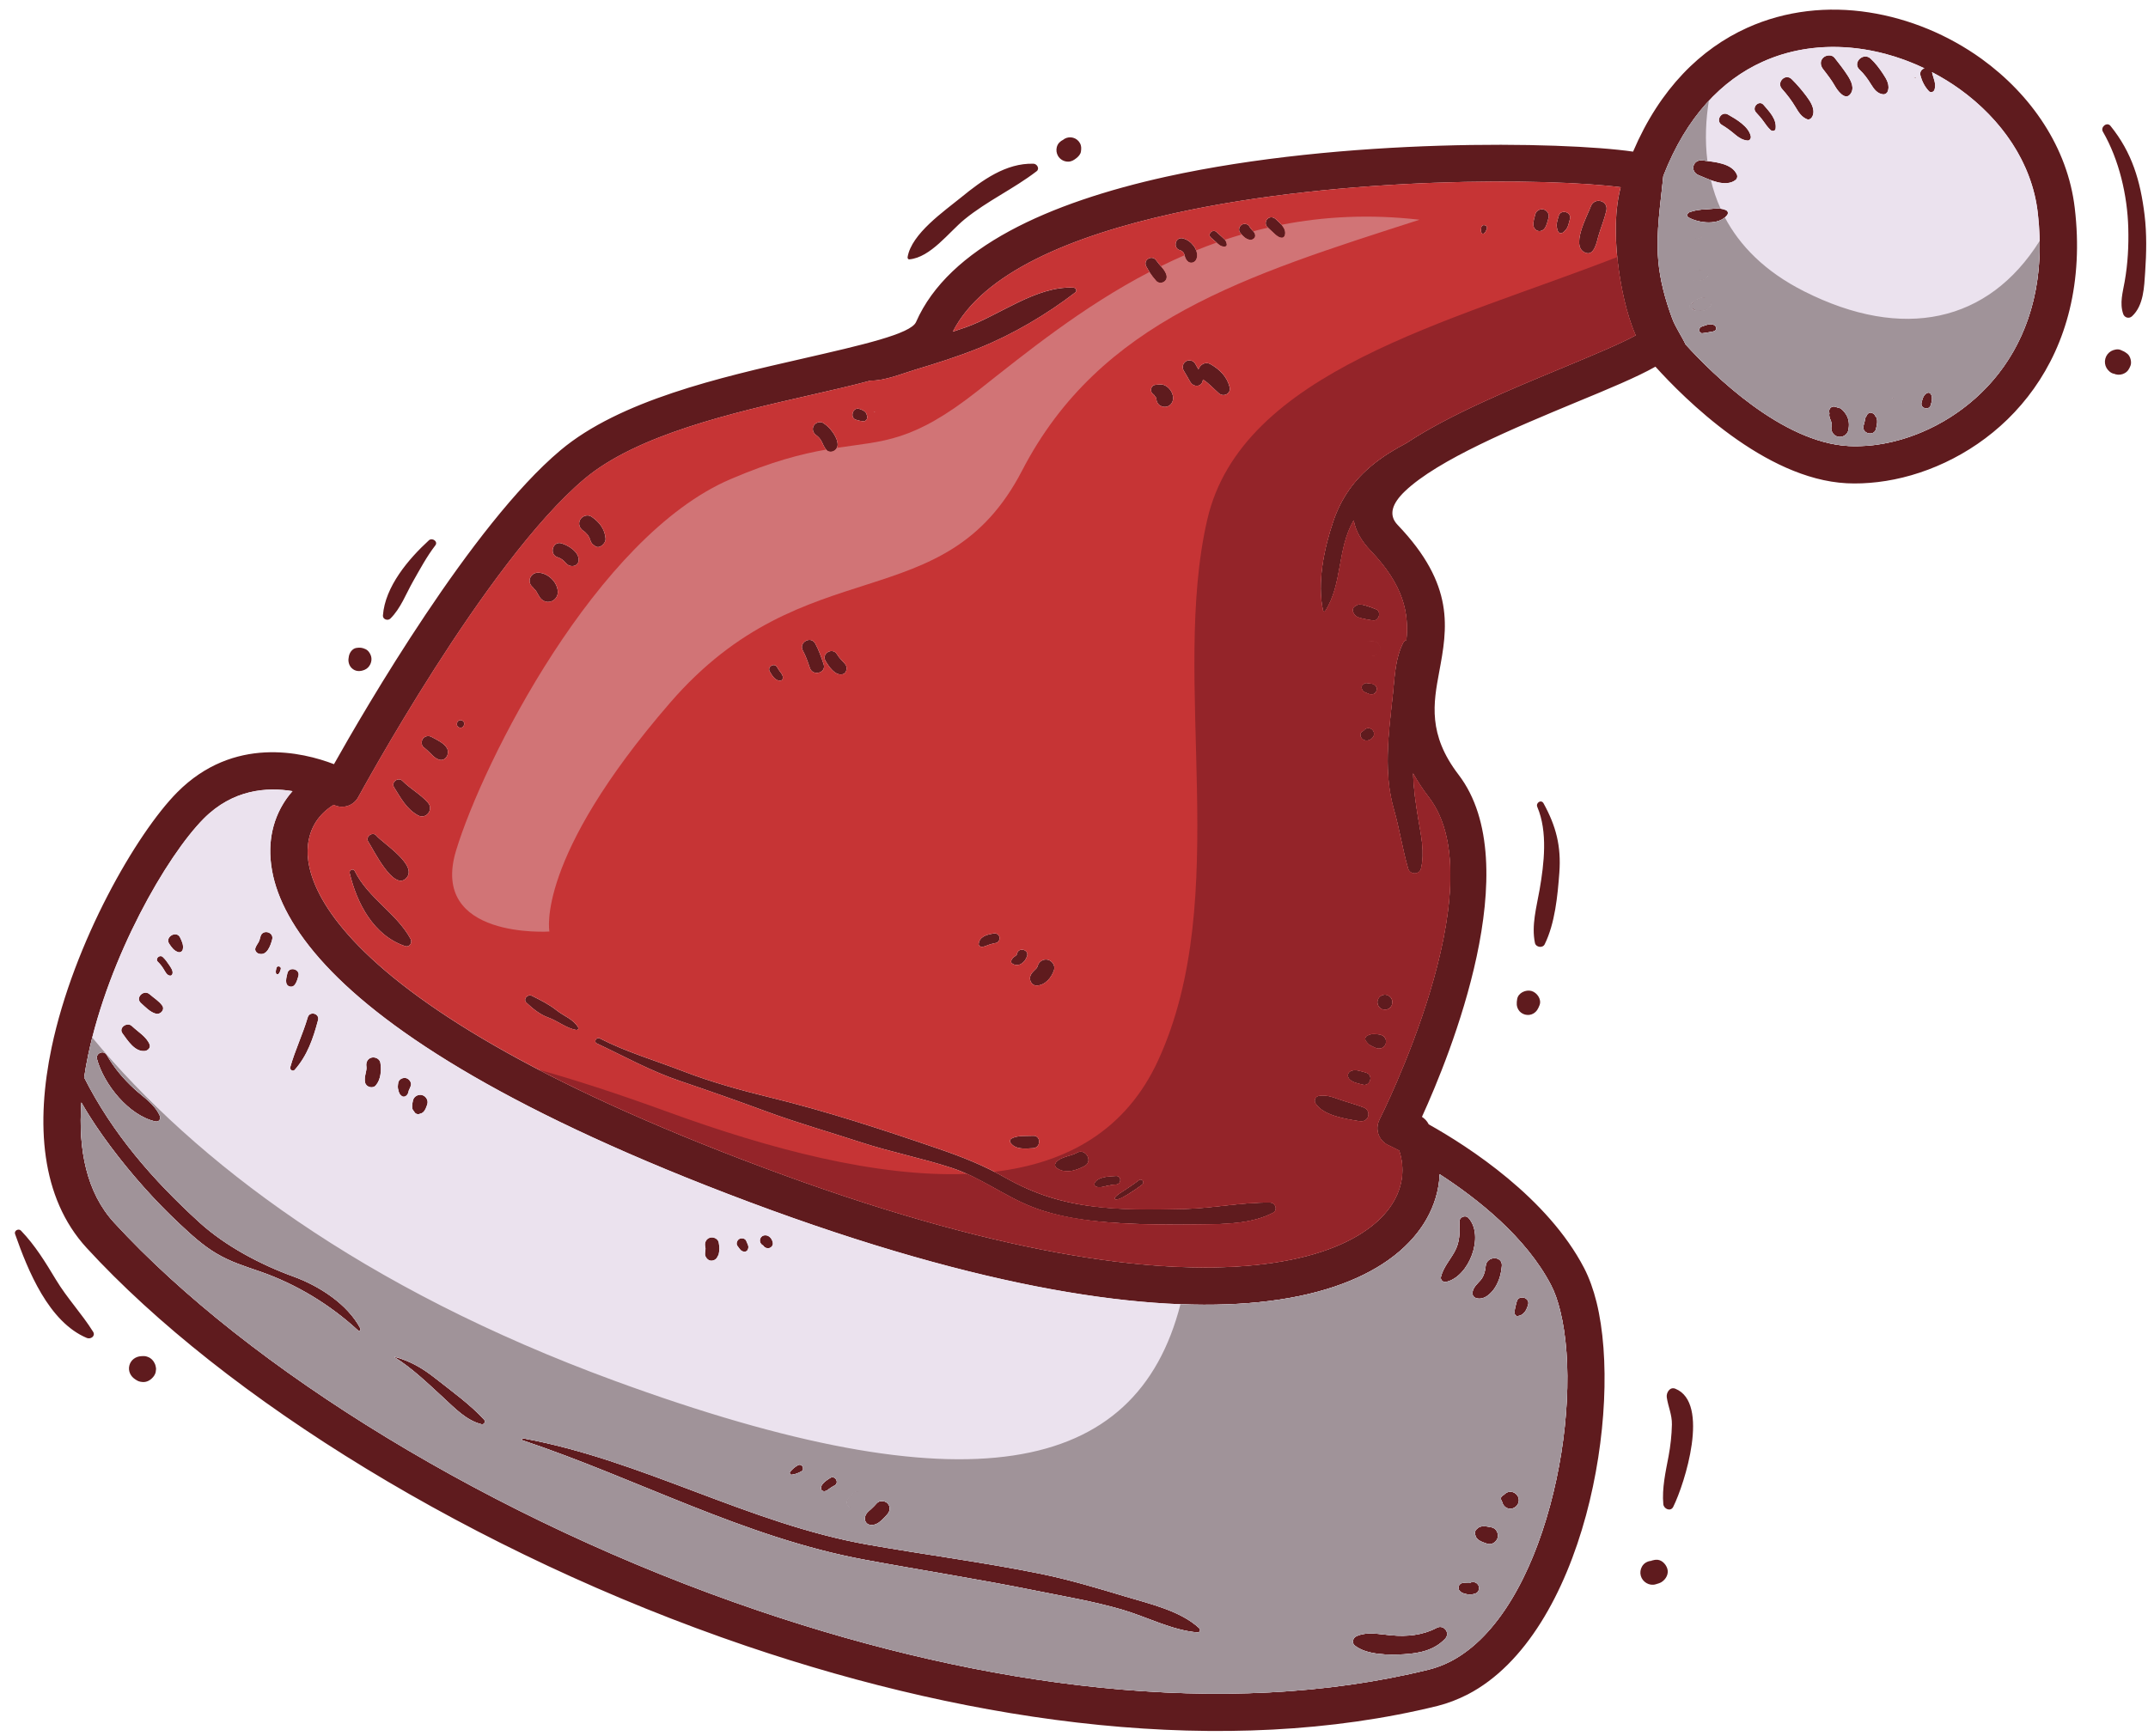 <?xml version="1.0" encoding="UTF-8"?> <svg xmlns="http://www.w3.org/2000/svg" width="141" height="114" viewBox="0 0 141 114" fill="none"><path fill-rule="evenodd" clip-rule="evenodd" d="M21.921 50.174C21.922 50.174 21.923 50.174 21.924 50.174C23.926 46.611 30.977 34.448 36.788 29.567C40.686 26.288 47.275 24.782 52.655 23.554C56.582 22.654 59.793 21.926 60.131 21.144C62.279 16.242 68.858 13.302 76.549 11.602C88.164 9.044 102.56 9.284 107.199 9.956C108.969 5.807 111.652 3.201 114.68 1.83C117.227 0.677 120.004 0.399 122.679 0.814C125.33 1.223 127.897 2.295 130.075 3.863C133.337 6.224 135.725 9.688 136.191 13.651C136.337 14.876 136.373 16.029 136.315 17.123C136.081 21.643 134.27 25.103 131.787 27.527C129.308 29.943 126.152 31.313 123.258 31.652C122.558 31.734 121.88 31.764 121.219 31.73C115.823 31.448 110.554 26.166 108.667 24.075C107.449 24.764 105.58 25.54 103.455 26.416C99.4 28.104 94.394 30.179 92.216 32.261C91.404 33.042 91.108 33.801 91.742 34.463C95.53 38.422 95.006 41.255 94.471 44.126C94.093 46.159 93.716 48.218 95.741 50.863C100.273 56.784 95.185 69.293 93.34 73.332C93.52 73.447 93.673 73.605 93.776 73.807C93.778 73.812 93.78 73.818 93.783 73.823C96.428 75.303 101.596 78.655 103.988 83.264C104.322 83.913 104.593 84.664 104.801 85.499C105.685 89.082 105.459 94.511 104.11 99.494C102.731 104.586 100.158 109.273 96.345 111.254C95.706 111.581 95.045 111.837 94.364 112.009C80.456 115.432 64.175 113.228 49.016 108.081C31.126 102.003 14.75 91.81 5.684 81.933C2.652 78.626 2.351 73.734 3.386 68.786C4.844 61.859 8.971 54.711 11.634 52.022C15.339 48.294 19.863 49.383 21.921 50.174ZM9.272 89.046C8.909 89.063 8.591 89.287 8.494 89.647C8.396 90.007 8.561 90.36 8.865 90.558C8.899 90.579 8.932 90.601 8.965 90.623C9.07 90.691 9.185 90.724 9.3 90.735C9.549 90.776 9.788 90.677 9.965 90.506C10.081 90.401 10.174 90.267 10.216 90.111C10.218 90.101 10.218 90.09 10.22 90.079C10.222 90.074 10.222 90.069 10.223 90.064C10.232 90.019 10.239 89.972 10.24 89.925C10.241 89.912 10.245 89.898 10.245 89.884C10.244 89.851 10.238 89.818 10.233 89.785C10.233 89.784 10.233 89.782 10.233 89.78C10.226 89.731 10.215 89.684 10.2 89.636C10.197 89.625 10.193 89.614 10.189 89.603C10.179 89.575 10.167 89.548 10.154 89.521C10.068 89.333 9.922 89.178 9.729 89.105C9.625 89.059 9.511 89.034 9.391 89.039C9.352 89.042 9.312 89.044 9.272 89.046ZM1.376 80.801C1.221 80.64 0.91 80.801 0.989 81.024C1.829 83.415 3.192 86.799 5.701 87.85C5.951 87.954 6.288 87.725 6.112 87.443C5.367 86.252 4.397 85.229 3.671 84.022C2.98 82.874 2.308 81.771 1.376 80.801ZM51.961 96.831C52.191 96.806 52.406 96.723 52.606 96.607C52.865 96.459 52.634 96.058 52.375 96.206C52.176 96.321 51.995 96.466 51.858 96.652C51.807 96.723 51.875 96.841 51.961 96.831ZM54.496 97.709C54.59 97.644 54.687 97.589 54.788 97.534C55.116 97.359 54.816 96.842 54.502 97.037C54.373 97.117 54.246 97.199 54.132 97.298C53.977 97.433 53.872 97.565 53.903 97.778C53.915 97.86 54.005 97.908 54.078 97.911C54.261 97.921 54.357 97.804 54.496 97.709ZM55.868 98.996C56.249 99.057 56.574 98.778 56.708 98.439C56.793 98.227 56.614 97.982 56.414 97.927C56.198 97.869 56.002 97.991 55.918 98.185C55.913 98.191 55.907 98.197 55.893 98.209C55.914 98.202 55.901 98.211 55.854 98.237C55.73 98.323 55.665 98.409 55.613 98.551C55.55 98.725 55.684 98.967 55.868 98.996ZM57.877 99.815C58.012 99.69 58.136 99.554 58.256 99.416C58.436 99.211 58.462 98.912 58.26 98.707C58.077 98.521 57.734 98.5 57.551 98.703C57.428 98.838 57.306 98.975 57.166 99.096C56.99 99.247 56.841 99.365 56.78 99.604C56.728 99.81 56.848 100.067 57.071 100.11C57.406 100.174 57.639 100.036 57.877 99.815ZM11.818 61.551C11.584 61.073 10.81 61.52 11.105 61.962C11.262 62.197 11.422 62.433 11.706 62.516C11.827 62.552 11.966 62.472 11.996 62.349C12.065 62.062 11.943 61.806 11.818 61.551ZM11.313 63.958C11.391 63.757 11.204 63.51 11.097 63.35C10.978 63.168 10.849 62.991 10.689 62.841C10.476 62.643 10.156 62.96 10.369 63.158C10.517 63.296 10.636 63.457 10.742 63.629C10.838 63.782 10.945 64.025 11.14 64.057C11.223 64.071 11.283 64.036 11.313 63.958ZM10.65 66.027C10.446 65.733 10.095 65.525 9.827 65.287C9.437 64.941 8.858 65.51 9.249 65.857C9.535 66.112 9.86 66.467 10.24 66.56C10.526 66.629 10.84 66.301 10.65 66.027ZM9.821 68.583C9.625 68.075 9.05 67.747 8.662 67.375C8.35 67.076 7.764 67.476 8.039 67.85C8.38 68.313 8.84 69.066 9.498 69.008C9.695 68.99 9.904 68.8 9.821 68.583ZM10.493 73.264C10.142 72.483 9.431 72.059 8.819 71.497C8.093 70.83 7.501 70.123 7.007 69.268C6.807 68.923 6.264 69.149 6.366 69.534C6.812 71.198 8.456 73.248 10.206 73.636C10.436 73.686 10.582 73.464 10.493 73.264ZM34.342 94.441C34.256 94.425 34.223 94.543 34.307 94.572C41.79 97.074 48.892 100.949 56.705 102.4C60.451 103.097 64.222 103.68 67.956 104.435C69.854 104.819 71.787 105.142 73.648 105.684C75.258 106.153 76.95 107.056 78.621 107.183C78.757 107.194 78.828 107.003 78.732 106.914C77.499 105.76 75.458 105.301 73.879 104.826C72.013 104.265 70.166 103.709 68.255 103.322C64.513 102.565 60.728 102.082 56.969 101.419C49.133 100.037 42.151 95.859 34.342 94.441ZM28.596 90.51C27.747 89.839 26.963 89.377 25.921 89.089C25.902 89.084 25.892 89.11 25.908 89.12C27.084 89.858 28.093 90.842 29.11 91.775C29.849 92.454 30.605 93.265 31.604 93.513C31.781 93.557 31.899 93.343 31.779 93.211C30.875 92.223 29.654 91.346 28.596 90.51ZM109.442 102.982C109.339 102.673 109.047 102.38 108.692 102.413C108.691 102.413 108.689 102.413 108.687 102.413C108.61 102.42 108.534 102.437 108.459 102.461C108.496 102.447 108.475 102.435 108.396 102.475C108.407 102.473 108.418 102.47 108.431 102.468C108.435 102.468 108.441 102.467 108.445 102.465C108.444 102.465 108.443 102.465 108.443 102.465C108.438 102.467 108.434 102.468 108.431 102.468C108.428 102.469 108.425 102.47 108.421 102.47C108.428 102.469 108.432 102.469 108.438 102.468C108.401 102.481 108.364 102.496 108.329 102.514C108.355 102.497 108.377 102.485 108.396 102.475C108.143 102.515 107.924 102.618 107.787 102.853C107.68 103.037 107.649 103.26 107.706 103.465C107.817 103.875 108.266 104.148 108.681 104.024C108.806 103.986 108.959 103.948 109.066 103.879C109.358 103.692 109.56 103.335 109.442 102.982ZM109.184 98.763C109.213 99.077 109.667 99.275 109.835 98.938C110.594 97.411 112.27 92.107 109.972 91.182C109.609 91.036 109.369 91.449 109.411 91.745C109.499 92.362 109.761 92.879 109.748 93.535C109.733 94.236 109.658 94.929 109.528 95.619C109.336 96.635 109.088 97.723 109.184 98.763ZM101.06 65.998C101.21 65.611 100.89 65.164 100.522 65.065C100.155 64.966 99.654 65.191 99.59 65.602C99.551 65.849 99.536 66.047 99.661 66.277C99.848 66.62 100.324 66.748 100.659 66.545C100.882 66.409 100.969 66.231 101.06 65.998ZM100.758 61.915C100.82 62.202 101.266 62.269 101.397 62.001C102.075 60.621 102.245 58.823 102.359 57.3C102.487 55.57 102.146 54.243 101.322 52.746C101.172 52.472 100.796 52.709 100.912 52.982C101.608 54.61 101.357 56.712 101.065 58.404C100.866 59.549 100.518 60.756 100.758 61.915ZM23.943 43.975C24.276 43.832 24.461 43.422 24.356 43.077C24.301 42.895 24.169 42.7 23.987 42.619C23.775 42.524 23.632 42.507 23.397 42.542C23.11 42.584 22.91 42.888 22.888 43.182C22.837 43.418 22.908 43.687 23.076 43.857C23.323 44.106 23.644 44.104 23.943 43.975ZM28.578 35.806C28.772 35.554 28.37 35.279 28.154 35.476C26.821 36.698 25.274 38.517 25.136 40.413C25.118 40.669 25.458 40.781 25.625 40.616C26.301 39.95 26.647 38.996 27.11 38.18C27.563 37.382 28.018 36.533 28.578 35.806ZM69.825 9.153C69.82 9.154 69.819 9.154 69.812 9.158C69.815 9.156 69.82 9.155 69.823 9.153C69.814 9.16 69.806 9.167 69.797 9.173C69.594 9.276 69.438 9.414 69.372 9.655C69.32 9.85 69.349 10.059 69.448 10.233C69.584 10.468 69.84 10.615 70.112 10.614C70.33 10.613 70.477 10.521 70.642 10.395C70.783 10.286 70.932 10.133 70.956 9.947C70.984 9.742 70.991 9.573 70.883 9.387C70.787 9.217 70.624 9.092 70.436 9.042C70.247 8.991 70.044 9.018 69.877 9.114C69.856 9.126 69.843 9.14 69.825 9.153ZM67.845 10.75C66.032 10.694 64.462 11.842 63.11 12.945C61.972 13.874 59.835 15.34 59.577 16.88C59.565 16.95 59.609 17.037 59.693 17.029C61.092 16.901 62.287 15.242 63.314 14.403C64.808 13.184 66.537 12.405 68.048 11.242C68.264 11.076 68.069 10.757 67.845 10.75ZM97.586 15.06C97.719 14.775 97.258 14.651 97.23 14.964C97.219 15.075 97.19 15.195 97.253 15.295C97.287 15.346 97.346 15.362 97.399 15.335C97.504 15.281 97.539 15.161 97.586 15.06ZM101.332 13.755C101.102 13.692 100.834 13.833 100.779 14.073C100.728 14.295 100.632 14.556 100.655 14.784C100.697 15.188 101.16 15.313 101.399 14.985C101.534 14.799 101.582 14.524 101.649 14.307C101.724 14.073 101.561 13.817 101.332 13.755ZM103.053 14.386C103.188 13.91 102.436 13.708 102.313 14.187C102.248 14.44 102.125 14.744 102.213 15.001C102.225 15.097 102.252 15.177 102.321 15.257C102.363 15.305 102.448 15.328 102.507 15.308C102.608 15.273 102.671 15.217 102.731 15.14C102.936 14.962 102.981 14.638 103.053 14.386ZM105.444 13.835C105.599 13.162 104.65 12.922 104.422 13.56C104.209 14.156 102.999 16.308 104.148 16.617C104.669 16.757 104.831 15.812 104.92 15.505C105.085 14.943 105.314 14.406 105.444 13.835ZM79.475 23.92C79.113 23.71 78.771 23.948 78.669 24.255C78.6 24.131 78.528 24.006 78.458 23.881C78.34 23.673 78.063 23.601 77.857 23.719C77.651 23.838 77.575 24.113 77.695 24.319C77.788 24.478 77.882 24.637 77.973 24.796C78.075 24.969 78.164 25.198 78.353 25.286C78.647 25.422 78.932 25.257 78.962 24.935C78.962 24.93 78.961 24.925 78.962 24.919C79.355 25.163 79.662 25.52 80.011 25.824C80.322 26.096 80.824 25.845 80.716 25.418C80.542 24.731 80.079 24.268 79.475 23.92ZM77.007 26.161C77.022 25.681 76.538 25.137 76.04 25.254C75.999 25.254 75.957 25.255 75.924 25.268C75.986 25.243 75.903 25.268 75.878 25.268C75.542 25.275 75.436 25.711 75.711 25.887C75.717 25.891 75.722 25.895 75.729 25.9C75.733 25.904 75.737 25.908 75.742 25.913C75.761 25.944 75.782 25.974 75.808 26.006C75.768 25.952 75.763 25.945 75.79 25.984C75.819 26.028 75.852 26.069 75.888 26.109C75.889 26.111 75.89 26.113 75.891 26.115C75.892 26.119 75.893 26.123 75.894 26.127C75.896 26.141 75.899 26.154 75.902 26.167C75.911 26.351 76 26.555 76.174 26.641C76.32 26.714 76.439 26.739 76.599 26.698C76.845 26.634 76.998 26.408 77.007 26.161ZM55.307 44.27C55.476 44.232 55.558 44.077 55.575 43.918C55.6 43.673 55.397 43.508 55.245 43.35C55.128 43.228 55.029 43.102 54.942 42.957C54.652 42.478 53.906 42.906 54.189 43.39C54.4 43.754 54.814 44.383 55.307 44.27ZM53.162 43.859C53.354 44.427 54.259 44.186 54.065 43.613C53.908 43.151 53.751 42.678 53.512 42.25C53.218 41.722 52.407 42.189 52.701 42.717C52.902 43.077 53.03 43.47 53.162 43.859ZM51.262 44.683C51.341 44.671 51.386 44.584 51.39 44.514C51.4 44.332 51.283 44.203 51.179 44.068C51.116 43.986 51.066 43.895 51.015 43.806C50.833 43.491 50.345 43.772 50.526 44.087C50.686 44.362 50.894 44.735 51.262 44.683ZM65.21 61.292C65.005 61.333 64.78 61.372 64.595 61.474C64.386 61.59 64.273 61.737 64.244 61.973C64.227 62.114 64.387 62.188 64.501 62.168C64.652 62.141 64.773 62.083 64.917 62.031C65.068 61.977 65.223 61.944 65.379 61.912C65.55 61.878 65.649 61.679 65.605 61.518C65.557 61.341 65.382 61.257 65.21 61.292ZM66.768 62.596C66.768 62.596 66.745 62.666 66.748 62.666C66.736 62.684 66.722 62.708 66.727 62.706C66.707 62.724 66.68 62.751 66.715 62.726C66.698 62.739 66.679 62.752 66.661 62.764C66.552 62.829 66.443 62.931 66.391 63.049C66.363 63.112 66.359 63.19 66.414 63.24C66.578 63.388 66.851 63.399 67.035 63.284C67.231 63.161 67.347 62.99 67.421 62.773C67.561 62.361 66.875 62.17 66.768 62.596ZM68.041 63.574C68.036 63.58 68.03 63.587 68.021 63.597C67.896 63.726 67.753 63.841 67.666 64.004C67.508 64.306 67.699 64.725 68.071 64.709C68.619 64.686 69.03 64.182 69.188 63.696C69.281 63.41 69.077 63.095 68.797 63.02C68.505 62.941 68.199 63.12 68.12 63.41C68.114 63.431 68.107 63.453 68.099 63.473C68.096 63.48 68.093 63.487 68.087 63.499C68.074 63.524 68.059 63.549 68.041 63.574ZM67.821 75.388C68.342 75.357 68.342 74.545 67.817 74.575C67.357 74.602 66.813 74.528 66.394 74.757C66.307 74.805 66.266 74.933 66.324 75.019C66.65 75.504 67.315 75.417 67.821 75.388ZM70.203 76.901C70.556 76.864 70.892 76.728 71.202 76.563C71.779 76.255 71.265 75.359 70.695 75.684C70.279 75.921 69.652 75.933 69.329 76.302C69.242 76.401 69.219 76.563 69.327 76.66C69.552 76.863 69.901 76.933 70.203 76.901ZM73.271 77.776C73.629 77.749 73.633 77.193 73.267 77.213C72.845 77.235 72.087 77.242 71.853 77.664C71.812 77.74 71.828 77.864 71.917 77.903C72.157 78.01 72.377 77.932 72.622 77.875C72.838 77.824 73.051 77.794 73.271 77.776ZM74.094 78.388C74.396 78.202 74.688 78.004 74.97 77.79C75.185 77.627 74.957 77.329 74.747 77.496C74.453 77.728 74.139 77.923 73.834 78.136C73.617 78.287 73.328 78.424 73.176 78.641C73.14 78.692 73.187 78.774 73.249 78.769C73.534 78.744 73.853 78.537 74.094 78.388ZM78.771 80.398C80.341 80.379 82.148 80.377 83.567 79.633C83.896 79.46 83.733 78.965 83.384 78.96C81.504 78.929 79.606 79.336 77.713 79.38C75.767 79.425 73.805 79.454 71.866 79.223C69.703 78.965 67.896 78.398 65.999 77.327C64.561 76.514 63.172 75.965 61.616 75.431C57.992 74.186 54.283 72.967 50.559 72.058C48.655 71.594 46.662 71.042 44.834 70.334C43.007 69.626 41.109 69.077 39.369 68.18C39.148 68.066 38.952 68.406 39.174 68.51C41.011 69.374 42.726 70.333 44.659 70.984C46.545 71.621 48.442 72.29 50.31 72.98C52.355 73.735 54.457 74.331 56.528 75.008C58.48 75.646 60.5 76.04 62.446 76.675C64.368 77.301 65.926 78.542 67.791 79.264C69.413 79.892 71.198 80.148 72.927 80.273C74.875 80.414 76.821 80.422 78.771 80.398ZM37.824 67.624C37.918 67.64 38.003 67.551 37.951 67.459C37.647 66.922 37.015 66.72 36.547 66.346C36.046 65.947 35.491 65.673 34.92 65.387C34.636 65.244 34.309 65.609 34.564 65.845C34.984 66.237 35.445 66.616 35.994 66.811C36.609 67.032 37.184 67.52 37.824 67.624ZM50.42 81.956C50.583 81.958 50.745 81.808 50.733 81.64C50.72 81.451 50.594 81.234 50.419 81.151C50.214 81.053 49.96 81.127 49.896 81.365C49.852 81.532 49.941 81.702 50.094 81.774C50.11 81.794 50.125 81.815 50.141 81.837C50.218 81.919 50.309 81.955 50.42 81.956ZM48.875 82.185C48.95 82.19 49.044 82.136 49.077 82.068C49.142 81.935 49.14 81.839 49.081 81.701C49.048 81.625 49.016 81.549 48.983 81.473C48.912 81.305 48.672 81.268 48.528 81.35C48.386 81.432 48.298 81.658 48.407 81.804C48.456 81.87 48.506 81.937 48.555 82.003C48.645 82.124 48.727 82.174 48.875 82.185ZM46.891 82.729C46.963 82.696 47.026 82.641 47.068 82.571C47.057 82.592 47.055 82.597 47.074 82.564C47.073 82.567 47.07 82.569 47.068 82.571C47.093 82.522 47.17 82.375 47.169 82.383C47.191 82.291 47.204 82.2 47.215 82.106C47.236 81.931 47.21 81.76 47.18 81.587C47.138 81.338 46.838 81.202 46.613 81.263C46.36 81.331 46.237 81.583 46.289 81.83C46.287 81.826 46.312 81.996 46.306 81.909C46.308 81.937 46.311 81.966 46.311 81.994C46.311 82.017 46.292 82.178 46.312 82.068C46.275 82.275 46.247 82.421 46.366 82.587C46.497 82.77 46.685 82.823 46.891 82.729ZM27.707 71.903C27.458 71.836 27.173 71.987 27.113 72.245C27.087 72.357 27.061 72.468 27.059 72.583C27.058 72.658 27.052 72.732 27.073 72.806C27.099 72.902 27.163 72.935 27.204 73.014C27.272 73.145 27.461 73.196 27.585 73.117C27.631 73.114 27.674 73.098 27.714 73.071C27.78 73.032 27.833 72.98 27.873 72.914C27.896 72.872 27.923 72.831 27.942 72.788C27.986 72.693 28.019 72.598 28.049 72.498C28.127 72.244 27.956 71.969 27.707 71.903ZM26.663 70.79C26.458 70.734 26.181 70.86 26.144 71.088C26.114 71.279 26.088 71.433 26.167 71.616C26.135 71.541 26.168 71.66 26.17 71.664C26.182 71.703 26.197 71.739 26.214 71.775C26.249 71.859 26.299 71.909 26.372 71.963C26.531 72.082 26.718 71.943 26.779 71.796C26.809 71.722 26.811 71.668 26.837 71.593C26.886 71.502 26.921 71.409 26.96 71.305C27.043 71.091 26.868 70.844 26.663 70.79ZM24.386 69.444C24.117 69.517 24.014 69.77 24.054 70.026C24.075 70.156 24.041 70.308 24.013 70.434C23.961 70.662 23.922 70.847 23.969 71.08C24.029 71.378 24.466 71.499 24.667 71.268C24.999 70.887 25.05 70.261 24.968 69.777C24.925 69.521 24.616 69.381 24.386 69.444ZM20.877 66.98C20.993 66.544 20.33 66.367 20.202 66.798C19.874 67.914 19.367 68.957 19.053 70.075C19.008 70.236 19.227 70.378 19.345 70.245C20.176 69.303 20.559 68.182 20.877 66.98ZM19.585 64.093C19.728 63.634 18.974 63.431 18.867 63.9C18.807 64.16 18.645 64.671 19.017 64.772C19.391 64.871 19.507 64.348 19.585 64.093ZM18.431 63.632C18.486 63.452 18.19 63.372 18.147 63.556C18.12 63.672 18.088 63.78 18.116 63.9C18.133 63.972 18.233 64 18.285 63.945C18.369 63.856 18.395 63.747 18.431 63.632ZM17.104 61.482C17.065 61.628 17.028 61.77 16.974 61.864C16.898 61.994 16.819 62.098 16.767 62.242C16.708 62.402 16.834 62.568 16.981 62.614C17.528 62.788 17.76 62.082 17.866 61.687C17.998 61.196 17.236 60.991 17.104 61.482ZM98.602 98.607C98.664 98.864 98.858 99.062 99.145 99.061C99.45 99.059 99.702 98.804 99.701 98.501C99.699 98.196 99.444 97.944 99.139 97.946C98.962 97.946 98.835 98.026 98.729 98.142C98.675 98.169 98.641 98.189 98.583 98.246C98.531 98.296 98.51 98.374 98.529 98.443C98.552 98.524 98.572 98.557 98.602 98.607ZM96.85 100.815C96.929 101.157 97.339 101.258 97.627 101.363C97.912 101.467 98.235 101.245 98.31 100.97C98.385 100.695 98.217 100.34 97.917 100.286C97.615 100.232 97.209 100.116 96.97 100.37C96.823 100.478 96.778 100.647 96.85 100.815ZM95.743 104.308C95.779 104.537 96.092 104.644 96.291 104.674C96.512 104.707 96.684 104.699 96.892 104.611C97.091 104.528 97.134 104.242 97.037 104.072C96.931 103.888 96.682 103.818 96.498 103.927C96.488 103.933 96.482 103.937 96.477 103.941C96.472 103.941 96.464 103.942 96.453 103.943C96.517 103.933 96.383 103.941 96.386 103.942C96.292 103.937 96.2 103.927 96.106 103.926C95.877 103.922 95.71 104.08 95.743 104.308ZM91.315 107.373C90.577 107.309 89.677 107.1 88.994 107.458C88.8 107.56 88.734 107.885 88.916 108.032C89.698 108.674 91.178 108.674 92.148 108.618C93.159 108.559 94.143 108.364 94.862 107.601C95.222 107.219 94.775 106.638 94.314 106.88C93.37 107.374 92.365 107.466 91.315 107.373ZM99.609 86.413C99.801 86.398 99.98 86.298 100.095 86.14C100.2 85.996 100.259 85.838 100.31 85.669C100.455 85.189 99.675 84.979 99.559 85.467C99.5 85.712 99.406 85.982 99.421 86.229C99.429 86.323 99.505 86.421 99.609 86.413ZM96.888 85.23C97.407 85.405 97.908 84.917 98.156 84.512C98.421 84.079 98.541 83.617 98.585 83.116C98.644 82.436 97.584 82.447 97.525 83.123C97.497 83.44 97.402 83.812 97.184 84.058C96.985 84.283 96.707 84.527 96.662 84.836C96.635 85.019 96.707 85.169 96.888 85.23ZM95.797 80.217C95.825 80.925 95.838 81.547 95.478 82.192C95.177 82.734 94.741 83.218 94.588 83.83C94.536 84.04 94.724 84.213 94.928 84.168C96.432 83.841 97.464 81.147 96.395 79.969C96.19 79.744 95.784 79.915 95.797 80.217ZM90.78 66.285C91.042 66.355 91.317 66.196 91.387 65.934C91.457 65.673 91.298 65.396 91.037 65.326C90.776 65.256 90.5 65.415 90.43 65.676C90.36 65.938 90.52 66.215 90.78 66.285ZM90.273 68.797C90.547 68.926 90.884 68.83 90.97 68.512C91.054 68.194 90.812 67.942 90.509 67.916C90.401 67.906 90.29 67.888 90.183 67.888C90.075 67.888 89.99 67.899 89.907 67.935C89.912 67.932 89.919 67.928 89.925 67.925C89.806 67.971 89.659 68.005 89.621 68.149C89.581 68.294 89.69 68.397 89.77 68.496L89.764 68.486C89.818 68.557 89.884 68.611 89.975 68.657C90.074 68.706 90.174 68.751 90.273 68.797ZM89.666 70.424C89.374 70.345 89.004 70.196 88.704 70.306C88.469 70.392 88.4 70.646 88.56 70.838C88.764 71.084 89.16 71.141 89.452 71.22C89.965 71.357 90.179 70.562 89.666 70.424ZM89.255 73.621C89.859 73.718 90.071 72.926 89.5 72.706C88.986 72.51 88.456 72.373 87.936 72.192C87.487 72.036 87.016 71.849 86.54 71.959C86.339 72.006 86.236 72.263 86.344 72.438C86.852 73.263 88.373 73.479 89.255 73.621ZM57.413 27.039C57.393 27.034 57.384 27.067 57.405 27.072C57.426 27.077 57.435 27.044 57.413 27.039ZM56.538 27.643C56.643 27.678 56.754 27.684 56.847 27.593C56.949 27.493 56.949 27.353 56.894 27.233C56.878 27.132 56.804 27.04 56.724 26.988C56.63 26.927 56.524 26.888 56.418 26.851C55.964 26.693 55.752 27.475 56.224 27.57C56.338 27.593 56.432 27.639 56.538 27.643ZM54.234 29.523C54.503 29.826 54.974 29.575 54.986 29.213C54.994 28.928 54.829 28.611 54.664 28.382C54.491 28.141 54.301 27.948 54.053 27.782C53.845 27.641 53.542 27.739 53.421 27.946C53.285 28.176 53.378 28.435 53.584 28.578C53.72 28.673 53.831 28.8 53.912 28.945C54.023 29.143 54.084 29.353 54.234 29.523ZM39.519 35.813C39.536 35.799 39.549 35.783 39.563 35.768C39.682 35.669 39.763 35.506 39.752 35.367C39.707 34.734 39.333 34.267 38.823 33.922C38.582 33.758 38.231 33.872 38.09 34.111C37.935 34.375 38.039 34.681 38.28 34.844C38.286 34.848 38.418 34.948 38.336 34.88C38.362 34.901 38.389 34.924 38.415 34.947C38.473 35.002 38.528 35.059 38.579 35.121C38.586 35.137 38.633 35.209 38.634 35.209C38.652 35.241 38.669 35.273 38.685 35.305C38.737 35.404 38.727 35.392 38.761 35.501C38.802 35.635 38.909 35.769 39.043 35.835C39.057 35.846 39.066 35.857 39.081 35.867C39.224 35.963 39.397 35.913 39.519 35.813ZM37.987 36.76C37.982 36.22 37.322 35.815 36.859 35.677C36.273 35.504 36.028 36.419 36.613 36.592C36.707 36.62 36.824 36.676 36.956 36.779C37.084 36.879 37.183 37.054 37.354 37.127C37.636 37.244 37.991 37.114 37.987 36.76ZM36.617 38.876C36.607 38.219 35.952 37.595 35.297 37.605C35.058 37.607 34.845 37.77 34.783 38.001C34.717 38.247 34.832 38.461 35.028 38.602C34.899 38.51 35.058 38.657 35.09 38.687C35.119 38.716 35.148 38.746 35.175 38.779C35.177 38.781 35.177 38.782 35.179 38.784C35.264 38.921 35.333 39.066 35.421 39.201C35.58 39.444 35.855 39.579 36.145 39.499C36.419 39.423 36.622 39.163 36.617 38.876ZM30.167 47.773C30.476 47.856 30.605 47.377 30.295 47.294C29.987 47.21 29.858 47.689 30.167 47.773ZM28.802 49.872C29.237 50.026 29.53 49.504 29.355 49.153C29.179 48.797 28.661 48.569 28.327 48.386C28.122 48.274 27.861 48.332 27.74 48.538C27.651 48.689 27.657 48.937 27.805 49.056C27.967 49.188 28.123 49.325 28.267 49.474C28.429 49.642 28.578 49.793 28.802 49.872ZM27.434 53.532C27.976 53.831 28.487 53.147 28.086 52.695C27.596 52.143 26.937 51.796 26.42 51.275C26.144 50.997 25.654 51.354 25.868 51.694C26.308 52.395 26.682 53.119 27.434 53.532ZM26.649 57.677C27.5 56.838 25.119 55.364 24.698 54.861C24.455 54.571 23.964 54.948 24.173 55.261C24.489 55.732 25.816 58.498 26.649 57.677ZM26.604 62.124C26.877 62.216 27.083 61.892 26.959 61.662C26.042 59.962 24.149 58.959 23.284 57.186C23.19 56.996 22.907 57.13 22.953 57.323C23.424 59.301 24.518 61.431 26.604 62.124ZM84.1 15.604C84.207 15.62 84.29 15.577 84.329 15.473C84.487 15.038 84.015 14.63 83.731 14.378C83.577 14.241 83.35 14.222 83.197 14.374C83.057 14.511 83.04 14.771 83.193 14.908C83.33 15.031 83.461 15.158 83.597 15.282C83.74 15.414 83.895 15.573 84.1 15.604ZM81.741 15.613C81.857 15.701 82.057 15.782 82.2 15.724C82.337 15.668 82.415 15.558 82.383 15.407C82.337 15.199 82.113 15.062 82.021 14.884C81.93 14.706 81.688 14.653 81.522 14.749C81.362 14.841 81.27 15.087 81.387 15.249C81.489 15.392 81.602 15.506 81.741 15.613ZM80.392 16.192C80.46 16.191 80.536 16.129 80.527 16.056C80.502 15.846 80.418 15.741 80.263 15.602C80.126 15.479 79.989 15.355 79.852 15.231C79.604 15.007 79.233 15.376 79.483 15.596L79.953 16.006C80.089 16.127 80.204 16.194 80.392 16.192ZM77.961 17.15C78.125 17.307 78.369 17.266 78.491 17.084C78.673 16.814 78.547 16.397 78.365 16.155C78.178 15.908 77.961 15.742 77.66 15.656C77.164 15.512 76.959 16.279 77.452 16.429C77.578 16.467 77.647 16.511 77.711 16.631C77.752 16.709 77.753 16.729 77.78 16.829C77.813 16.947 77.872 17.063 77.961 17.15ZM76.468 18.448C76.608 18.31 76.605 18.134 76.533 17.966C76.392 17.631 76.107 17.406 75.906 17.109C75.629 16.702 75.013 17.049 75.242 17.492C75.418 17.834 75.648 18.158 75.904 18.445C76.05 18.607 76.319 18.595 76.468 18.448ZM89.378 48.469C89.584 48.736 89.999 48.635 90.151 48.373C90.273 48.161 90.162 47.881 89.922 47.817C89.767 47.775 89.58 47.847 89.497 47.988C89.487 47.992 89.474 47.993 89.463 48C89.42 48.023 89.385 48.052 89.355 48.089C89.251 48.212 89.288 48.353 89.378 48.469ZM89.835 45.556C90.047 45.645 90.299 45.587 90.365 45.339C90.433 45.09 90.243 44.913 90.015 44.884C89.91 44.87 89.806 44.858 89.701 44.845C89.598 44.831 89.511 44.91 89.439 44.971C89.383 45.021 89.357 45.119 89.38 45.191C89.421 45.31 89.468 45.401 89.591 45.453C89.673 45.487 89.755 45.521 89.835 45.556ZM90.014 43.039C90.259 43.109 90.522 42.952 90.588 42.709C90.651 42.477 90.508 42.184 90.257 42.136C90.069 42.1 89.896 42.092 89.706 42.133C89.624 42.15 89.501 42.17 89.435 42.22C89.394 42.251 89.353 42.283 89.311 42.313C89.335 42.29 89.324 42.293 89.28 42.325C88.939 42.516 89.097 43.032 89.472 43.038C89.529 43.043 89.538 43.041 89.501 43.032C89.554 43.039 89.607 43.046 89.659 43.053C89.711 43.059 89.779 43.037 89.837 43.025C89.84 43.028 89.891 43.024 89.926 43.022C89.944 43.026 90.008 43.037 90.014 43.039ZM90.143 40.742C90.523 40.786 90.693 40.159 90.341 40.008C90.117 39.911 89.896 39.835 89.662 39.764C89.527 39.724 89.401 39.693 89.26 39.683C89.185 39.684 89.114 39.703 89.049 39.741C89.033 39.753 89.024 39.76 89.012 39.769C88.797 39.834 88.721 40.119 88.873 40.282C88.879 40.296 88.883 40.306 88.892 40.325C88.913 40.354 88.936 40.383 88.958 40.412C89.002 40.457 89.054 40.49 89.111 40.514C89.214 40.565 89.323 40.587 89.434 40.614C89.671 40.669 89.901 40.713 90.143 40.742ZM139.477 24.498C139.295 24.603 139.077 24.632 138.874 24.577C138.845 24.569 138.815 24.556 138.787 24.544C138.782 24.544 138.776 24.543 138.772 24.541C138.572 24.514 138.376 24.329 138.279 24.163C138.173 23.977 138.143 23.754 138.2 23.547C138.256 23.339 138.392 23.161 138.578 23.054C138.744 22.96 139.009 22.897 139.194 22.974C139.408 23.063 139.466 23.089 139.647 23.229C139.849 23.389 139.944 23.786 139.849 24.015C139.765 24.221 139.68 24.382 139.477 24.498ZM139.37 20.608C139.129 19.894 139.343 19.205 139.469 18.484C139.676 17.314 139.738 16.144 139.705 14.958C139.648 12.842 139.107 10.494 138.038 8.644C137.864 8.341 138.306 7.981 138.537 8.265C139.952 10.011 140.505 11.889 140.775 14.115C140.924 15.351 140.899 16.612 140.814 17.853C140.748 18.838 140.72 20.057 139.951 20.766C139.752 20.948 139.453 20.859 139.37 20.608ZM126.545 25.787C126.275 25.87 126.198 26.186 126.135 26.426C126.027 26.819 126.638 26.982 126.743 26.589C126.808 26.35 126.899 26.037 126.709 25.831C126.67 25.789 126.6 25.77 126.545 25.787ZM124.075 26.281C124.033 26.33 123.996 26.381 123.958 26.434C123.746 26.734 123.968 27.167 124.295 27.256C124.624 27.344 125.031 27.081 124.998 26.714C124.995 26.676 124.975 26.43 124.975 26.557C124.973 26.471 124.952 26.39 124.909 26.314C124.89 26.285 124.869 26.261 124.849 26.237C124.847 26.231 124.844 26.226 124.842 26.22C124.77 26.051 124.488 25.976 124.342 26.085C124.34 26.087 124.338 26.088 124.336 26.09C124.263 26.115 124.193 26.152 124.136 26.209C124.056 26.323 124.035 26.347 124.075 26.281ZM122.625 27.157C122.559 27.216 122.523 27.28 122.498 27.355C122.464 27.399 122.435 27.447 122.429 27.496C122.427 27.516 122.406 27.635 122.401 27.669C122.381 27.761 122.356 27.853 122.329 27.942C122.172 28.465 123.019 28.692 123.145 28.162C123.188 27.979 123.238 27.786 123.22 27.598C123.211 27.512 123.196 27.442 123.145 27.37C123.079 27.293 123.063 27.271 123.099 27.304C123.091 27.292 123.084 27.278 123.077 27.265C123.027 27.172 122.935 27.133 122.843 27.1C122.767 27.072 122.683 27.107 122.625 27.157ZM120.383 26.691C120.202 26.692 120.067 26.828 120.068 27.01C120.073 27.057 120.081 27.102 120.089 27.148C120.063 27.247 120.084 27.349 120.107 27.445C120.129 27.505 120.156 27.564 120.184 27.621C120.168 27.581 120.17 27.59 120.191 27.648C120.207 27.699 120.217 27.75 120.23 27.801C120.239 27.84 120.237 27.932 120.227 27.972C120.151 28.273 120.325 28.588 120.628 28.669C120.919 28.747 121.258 28.57 121.326 28.267C121.405 27.917 121.386 27.543 121.192 27.23C121.093 27.067 120.986 26.937 120.833 26.823C120.753 26.777 120.668 26.754 120.575 26.754C120.631 26.762 120.628 26.757 120.568 26.737C120.506 26.716 120.45 26.691 120.383 26.691ZM125.775 5.097L125.636 5.059C125.618 5.054 125.611 5.082 125.628 5.086L125.768 5.124C125.787 5.129 125.795 5.102 125.775 5.097ZM122.794 3.85C122.308 3.404 121.579 4.12 122.064 4.571C122.367 4.852 122.604 5.182 122.818 5.533C123.012 5.849 123.235 6.157 123.626 6.193C123.725 6.202 123.854 6.127 123.896 6.038C124.092 5.615 123.838 5.192 123.6 4.838C123.363 4.484 123.108 4.139 122.794 3.85ZM119.677 3.791C119.453 4.012 119.495 4.312 119.672 4.54C119.952 4.9 120.235 5.264 120.46 5.662C120.599 5.91 121.09 6.607 121.437 6.207C121.775 5.817 121.513 5.314 121.275 4.946C121.016 4.545 120.721 4.17 120.426 3.796C120.247 3.569 119.865 3.605 119.677 3.791ZM117.615 5.202C117.2 4.789 116.588 5.405 116.974 5.835C117.306 6.207 117.607 6.599 117.862 7.028C118.059 7.357 118.247 7.679 118.616 7.827C118.781 7.893 118.926 7.752 118.982 7.617C119.172 7.162 118.839 6.665 118.577 6.314C118.282 5.92 117.966 5.549 117.615 5.202ZM115.268 7.377C115.438 7.566 115.614 7.754 115.759 7.963C115.904 8.17 116.046 8.371 116.232 8.542C116.328 8.629 116.533 8.612 116.554 8.457C116.64 7.823 116.147 7.333 115.765 6.886C115.473 6.544 114.967 7.042 115.268 7.377ZM114.925 8.95C114.791 8.3 113.962 7.823 113.429 7.521C112.986 7.27 112.59 7.943 113.028 8.201C113.343 8.387 113.628 8.604 113.906 8.84C114.143 9.041 114.401 9.2 114.714 9.228C114.864 9.241 114.951 9.077 114.925 8.95ZM111.762 10.533C111.119 10.444 110.9 11.257 111.501 11.502C112.185 11.781 113.269 12.34 113.943 11.804C114.021 11.742 114.062 11.591 114.026 11.497C113.712 10.695 112.494 10.635 111.762 10.533ZM110.895 13.935C110.751 13.991 110.689 14.199 110.848 14.285C111.533 14.658 112.829 14.816 113.366 14.13C113.467 14.001 113.428 13.852 113.275 13.79C112.843 13.612 112.431 13.726 111.978 13.744C111.612 13.759 111.24 13.803 110.895 13.935ZM111.205 15.377C111.01 15.333 110.936 15.645 111.127 15.671C111.302 15.694 111.509 15.653 111.669 15.58C111.727 15.554 111.731 15.471 111.69 15.43C111.543 15.284 111.378 15.415 111.205 15.377ZM111.175 17.71C110.744 17.62 110.564 18.264 110.996 18.374C111.393 18.476 111.909 18.468 112.123 18.063C112.151 18.01 112.152 17.928 112.101 17.886C111.961 17.773 111.838 17.729 111.658 17.712C111.495 17.698 111.337 17.745 111.175 17.71ZM111.013 19.984C110.985 20.007 110.956 20.031 110.927 20.054C110.89 20.084 110.905 20.147 110.942 20.169C110.974 20.189 111.007 20.208 111.041 20.228C111.107 20.314 111.23 20.376 111.323 20.395C111.487 20.43 111.632 20.419 111.796 20.392C112.088 20.345 112.406 20.076 112.333 19.747C112.297 19.582 112.113 19.556 111.998 19.533C111.79 19.489 111.664 19.551 111.481 19.637C111.342 19.701 111.204 19.749 111.114 19.882C111.208 19.744 111.04 19.931 111.024 19.957C111.018 19.967 111.016 19.975 111.013 19.984ZM111.698 21.447C111.471 21.519 111.499 21.909 111.757 21.879C111.905 21.862 112.055 21.84 112.201 21.811C112.327 21.785 112.459 21.785 112.571 21.717C112.68 21.653 112.687 21.518 112.611 21.426C112.38 21.148 111.966 21.362 111.698 21.447ZM109.772 20.919C109.987 21.493 110.38 22.048 110.649 22.621C112.449 24.598 116.966 29.055 121.355 29.286C121.882 29.309 122.419 29.293 122.971 29.23C125.376 28.945 127.998 27.796 130.076 25.772C132.153 23.748 133.677 20.828 133.871 16.992C133.925 16.033 133.887 15.014 133.761 13.939C133.38 10.693 131.383 7.827 128.644 5.853C128.067 5.437 127.455 5.068 126.822 4.737C126.822 4.738 126.823 4.739 126.823 4.741C126.898 5.128 127.115 5.488 126.986 5.888C126.936 6.041 126.738 6.112 126.618 5.985C126.346 5.696 126.162 5.337 126.061 4.948C126.002 4.715 126.146 4.547 126.325 4.484C125.052 3.877 123.695 3.446 122.309 3.233C120.072 2.894 117.775 3.114 115.691 4.062C113.039 5.261 110.698 7.652 109.185 11.558C109.007 13.388 108.699 15.198 108.852 17.074C108.961 18.388 109.314 19.685 109.772 20.919ZM92.028 77.285C92.099 76.704 92.032 76.118 91.847 75.55C91.388 75.311 91.115 75.184 91.111 75.183C90.504 74.893 90.242 74.162 90.533 73.554L90.54 73.531C90.56 73.486 98.299 58.237 93.799 52.358C93.38 51.812 93.039 51.288 92.762 50.783C92.789 51.785 92.935 52.764 93.102 53.779C93.278 54.846 93.543 55.967 93.279 57.032C93.172 57.464 92.549 57.447 92.43 57.034C92.065 55.759 91.866 54.437 91.5 53.152C91.155 51.948 91.069 50.806 91.092 49.558C91.116 48.211 91.294 46.871 91.435 45.533C91.558 44.379 91.575 43.281 92.095 42.224C92.142 42.131 92.223 42.065 92.318 42.021C92.481 40.297 92.177 38.467 89.974 36.166C89.331 35.496 88.977 34.829 88.86 34.172C88.853 34.18 88.848 34.189 88.842 34.198C87.781 36.041 88.125 38.374 86.993 40.122C86.958 40.176 86.865 40.173 86.849 40.102C86.434 38.269 86.923 35.979 87.519 34.228C88.037 32.708 88.879 31.51 90.126 30.498C90.81 29.942 91.558 29.49 92.332 29.085C95.088 27.25 99.122 25.576 102.521 24.168C104.562 23.319 106.355 22.573 107.368 22.018C106.729 20.564 106.409 18.773 106.268 17.789C106.035 16.156 105.92 14.075 106.385 12.294C101.774 11.692 88.206 11.546 77.072 14.006C70.277 15.502 64.492 17.939 62.547 21.778C62.831 21.681 63.115 21.589 63.399 21.489C65.628 20.696 68.018 18.767 70.465 18.886C70.605 18.892 70.73 19.089 70.594 19.195C68.71 20.647 66.478 21.96 64.272 22.85C62.898 23.406 61.484 23.85 60.063 24.278C59.129 24.56 58.124 24.995 57.132 24.994C55.939 25.317 54.605 25.622 53.19 25.944C48.081 27.111 41.817 28.542 38.368 31.443C31.875 36.904 23.549 52.292 23.52 52.335C23.206 52.92 22.496 53.138 21.905 52.847C21.503 53.088 21.137 53.411 20.844 53.809C20.32 54.532 20.052 55.527 20.272 56.755C20.532 58.147 21.397 59.812 23.163 61.718C27.059 65.909 35.08 71.042 50.05 76.638C65.14 82.291 75.599 83.751 82.392 83.063C85.727 82.724 88.126 81.871 89.705 80.754C91.147 79.741 91.885 78.508 92.028 77.285ZM5.785 69.288C5.683 69.776 5.596 70.262 5.525 70.744C7.374 74.404 9.999 77.442 13.085 80.255C14.794 81.813 17.117 83.038 19.269 83.817C20.945 84.424 22.818 85.625 23.658 87.228C23.712 87.331 23.583 87.428 23.497 87.349C21.669 85.666 19.468 84.325 17.107 83.5C16.055 83.133 15.174 82.876 14.194 82.296C13.305 81.768 12.549 81.067 11.798 80.366C10.131 78.809 8.625 77.102 7.258 75.277C6.6 74.397 5.925 73.416 5.342 72.387C5.125 75.474 5.678 78.302 7.494 80.277C16.312 89.876 32.29 99.819 49.802 105.759C64.557 110.772 80.359 112.933 93.786 109.625C94.293 109.499 94.767 109.314 95.219 109.087C98.351 107.457 100.537 103.361 101.749 98.859C102.994 94.264 103.218 89.309 102.419 86.078C102.259 85.417 102.056 84.846 101.821 84.392C100.181 81.23 96.979 78.702 94.502 77.1C94.495 77.261 94.482 77.422 94.464 77.584C94.237 79.463 93.166 81.301 91.117 82.748C89.203 84.097 86.421 85.118 82.642 85.5C75.527 86.219 64.689 84.725 49.196 78.929C33.827 73.175 25.494 67.815 21.378 63.378C19.25 61.086 18.194 58.998 17.865 57.197C17.495 55.234 17.972 53.592 18.86 52.365C18.967 52.219 19.082 52.079 19.2 51.945C17.506 51.666 15.279 51.832 13.37 53.751C10.931 56.212 7.143 62.825 5.785 69.288Z" fill="#5F1B1E"></path><path fill-rule="evenodd" clip-rule="evenodd" d="M53.912 28.945C54.023 29.142 54.084 29.352 54.234 29.523C54.503 29.826 54.974 29.575 54.986 29.212C54.994 28.927 54.829 28.61 54.664 28.381C54.491 28.14 54.301 27.948 54.053 27.782C53.845 27.64 53.542 27.738 53.421 27.945C53.285 28.175 53.378 28.434 53.584 28.578C53.72 28.674 53.831 28.8 53.912 28.945ZM53.19 25.942C54.605 25.619 55.939 25.314 57.132 24.991C58.124 24.992 59.129 24.558 60.063 24.276C61.484 23.848 62.898 23.404 64.272 22.848C66.478 21.957 68.71 20.643 70.594 19.192C70.73 19.087 70.605 18.89 70.465 18.884C68.018 18.764 65.626 20.694 63.399 21.486C63.116 21.587 62.832 21.678 62.547 21.776C64.492 17.936 70.277 15.499 77.072 14.004C88.206 11.543 101.773 11.69 106.385 12.291C105.92 14.072 106.035 16.154 106.268 17.787C106.409 18.77 106.729 20.561 107.368 22.015C106.355 22.57 104.562 23.317 102.521 24.166C99.122 25.573 95.087 27.248 92.332 29.082C91.558 29.488 90.81 29.939 90.126 30.495C88.88 31.508 88.037 32.706 87.519 34.225C86.923 35.977 86.434 38.267 86.849 40.099C86.865 40.169 86.957 40.173 86.993 40.118C88.132 38.361 87.774 36.01 88.859 34.169C88.976 34.827 89.33 35.492 89.973 36.163C92.176 38.465 92.48 40.294 92.317 42.017C92.222 42.062 92.141 42.127 92.094 42.221C91.573 43.278 91.557 44.376 91.434 45.529C91.163 48.084 90.78 50.63 91.499 53.148C91.865 54.434 92.063 55.755 92.429 57.031C92.547 57.444 93.17 57.461 93.278 57.029C93.543 55.965 93.277 54.843 93.101 53.776C92.934 52.761 92.788 51.782 92.761 50.779C93.038 51.285 93.379 51.809 93.798 52.355C98.298 58.233 90.56 73.483 90.539 73.528L90.532 73.55C90.241 74.159 90.503 74.889 91.11 75.18C91.115 75.18 91.387 75.308 91.846 75.546C92.031 76.115 92.098 76.701 92.027 77.281C91.884 78.505 91.146 79.737 89.704 80.749C88.126 81.865 85.726 82.719 82.391 83.058C75.598 83.746 65.139 82.287 50.049 76.632C35.079 71.037 27.057 65.903 23.162 61.712C21.396 59.806 20.531 58.142 20.271 56.749C19.957 55.035 20.602 53.621 21.904 52.84C22.495 53.132 23.205 52.914 23.519 52.328C23.547 52.285 31.874 36.898 38.367 31.436C41.817 28.54 48.081 27.108 53.19 25.942ZM54.188 43.391C54.4 43.754 54.814 44.383 55.306 44.27C55.475 44.233 55.557 44.078 55.574 43.919C55.599 43.673 55.396 43.508 55.244 43.35C55.127 43.228 55.028 43.102 54.941 42.958C54.651 42.478 53.905 42.907 54.188 43.391ZM52.702 42.717C52.903 43.077 53.031 43.469 53.162 43.858C53.354 44.426 54.259 44.185 54.065 43.612C53.908 43.151 53.751 42.678 53.512 42.249C53.219 41.721 52.408 42.188 52.702 42.717ZM50.527 44.086C50.686 44.361 50.894 44.734 51.262 44.681C51.341 44.67 51.386 44.584 51.39 44.513C51.4 44.331 51.283 44.202 51.179 44.066C51.116 43.984 51.066 43.894 51.015 43.804C50.833 43.49 50.345 43.772 50.527 44.086ZM57.404 27.072C57.425 27.076 57.434 27.044 57.413 27.038C57.393 27.032 57.384 27.066 57.404 27.072ZM56.224 27.57C56.338 27.593 56.432 27.639 56.539 27.642C56.644 27.677 56.755 27.683 56.848 27.593C56.95 27.492 56.95 27.352 56.895 27.233C56.879 27.131 56.805 27.04 56.725 26.988C56.631 26.927 56.525 26.887 56.419 26.851C55.964 26.694 55.752 27.476 56.224 27.57ZM39.081 35.867C39.224 35.962 39.397 35.911 39.519 35.812C39.536 35.797 39.549 35.782 39.563 35.767C39.682 35.667 39.763 35.505 39.752 35.365C39.707 34.733 39.333 34.266 38.823 33.92C38.581 33.757 38.23 33.87 38.09 34.109C37.935 34.373 38.039 34.679 38.28 34.843C38.286 34.846 38.418 34.947 38.336 34.879C38.362 34.9 38.389 34.922 38.415 34.946C38.473 35.001 38.528 35.057 38.579 35.12C38.586 35.136 38.634 35.208 38.634 35.208C38.652 35.239 38.669 35.272 38.685 35.303C38.737 35.403 38.727 35.391 38.761 35.499C38.802 35.633 38.909 35.767 39.043 35.834C39.057 35.846 39.066 35.856 39.081 35.867ZM37.354 37.126C37.636 37.243 37.991 37.114 37.987 36.76C37.982 36.219 37.322 35.815 36.859 35.676C36.273 35.504 36.028 36.419 36.613 36.592C36.707 36.618 36.824 36.675 36.956 36.779C37.083 36.877 37.183 37.053 37.354 37.126ZM75.904 18.445C76.05 18.607 76.319 18.595 76.468 18.448C76.608 18.309 76.605 18.134 76.533 17.965C76.392 17.631 76.107 17.405 75.906 17.108C75.629 16.701 75.013 17.049 75.242 17.491C75.418 17.834 75.648 18.157 75.904 18.445ZM81.387 15.248C81.491 15.392 81.602 15.505 81.741 15.613C81.857 15.7 82.057 15.781 82.2 15.723C82.337 15.668 82.415 15.557 82.383 15.406C82.337 15.198 82.113 15.062 82.021 14.883C81.93 14.706 81.688 14.652 81.522 14.748C81.361 14.839 81.27 15.085 81.387 15.248ZM64.595 61.474C64.386 61.59 64.273 61.736 64.244 61.972C64.227 62.114 64.387 62.188 64.501 62.167C64.652 62.141 64.773 62.083 64.917 62.031C65.068 61.977 65.223 61.944 65.379 61.911C65.55 61.877 65.649 61.678 65.605 61.517C65.557 61.34 65.382 61.257 65.21 61.291C65.005 61.333 64.78 61.371 64.595 61.474ZM66.661 62.764C66.552 62.828 66.443 62.931 66.391 63.048C66.363 63.111 66.359 63.19 66.414 63.239C66.578 63.388 66.851 63.398 67.035 63.283C67.231 63.16 67.347 62.989 67.421 62.773C67.561 62.361 66.874 62.17 66.767 62.596C66.767 62.596 66.744 62.666 66.747 62.666C66.735 62.684 66.721 62.709 66.726 62.706C66.706 62.724 66.679 62.752 66.714 62.727C66.698 62.739 66.679 62.752 66.661 62.764ZM68.798 63.019C68.506 62.94 68.2 63.117 68.121 63.408C68.115 63.429 68.108 63.452 68.1 63.471C68.097 63.478 68.094 63.486 68.088 63.498C68.073 63.523 68.058 63.548 68.04 63.572C68.035 63.578 68.029 63.586 68.02 63.596C67.895 63.724 67.752 63.84 67.665 64.002C67.507 64.303 67.698 64.724 68.07 64.707C68.618 64.684 69.029 64.18 69.187 63.694C69.281 63.408 69.077 63.093 68.798 63.019ZM88.704 70.305C88.469 70.391 88.4 70.645 88.56 70.838C88.764 71.084 89.16 71.141 89.452 71.219C89.965 71.356 90.179 70.561 89.666 70.424C89.374 70.346 89.004 70.195 88.704 70.305ZM86.345 72.438C86.852 73.263 88.373 73.48 89.255 73.621C89.859 73.718 90.071 72.925 89.5 72.706C88.986 72.51 88.456 72.373 87.936 72.192C87.487 72.035 87.016 71.849 86.54 71.959C86.34 72.005 86.237 72.261 86.345 72.438ZM73.268 77.213C72.846 77.234 72.088 77.242 71.854 77.663C71.813 77.74 71.829 77.864 71.918 77.903C72.158 78.01 72.378 77.931 72.623 77.874C72.839 77.823 73.052 77.793 73.272 77.776C73.63 77.749 73.634 77.194 73.268 77.213ZM74.747 77.496C74.453 77.728 74.139 77.922 73.834 78.135C73.617 78.287 73.328 78.424 73.176 78.641C73.14 78.692 73.187 78.773 73.249 78.769C73.534 78.743 73.853 78.537 74.094 78.388C74.396 78.201 74.688 78.004 74.97 77.79C75.185 77.626 74.957 77.329 74.747 77.496ZM77.714 79.379C75.768 79.424 73.806 79.454 71.867 79.222C69.704 78.965 67.897 78.397 66 77.326C64.562 76.513 63.173 75.965 61.617 75.43C57.993 74.186 54.284 72.966 50.56 72.058C48.656 71.594 46.663 71.041 44.835 70.334C43.008 69.626 41.11 69.076 39.37 68.18C39.149 68.066 38.953 68.406 39.175 68.51C41.012 69.374 42.727 70.332 44.66 70.984C46.546 71.621 48.443 72.29 50.311 72.98C52.356 73.734 54.458 74.331 56.529 75.007C58.481 75.645 60.501 76.04 62.447 76.674C64.369 77.3 65.927 78.541 67.792 79.263C69.414 79.891 71.199 80.147 72.928 80.272C74.874 80.413 76.821 80.421 78.771 80.398C80.341 80.379 82.148 80.377 83.567 79.633C83.896 79.46 83.733 78.966 83.384 78.96C81.505 78.928 79.606 79.335 77.714 79.379ZM26.649 57.676C27.5 56.837 25.119 55.364 24.698 54.861C24.455 54.571 23.964 54.947 24.173 55.261C24.489 55.731 25.816 58.498 26.649 57.676ZM23.284 57.185C23.19 56.995 22.907 57.13 22.953 57.322C23.425 59.301 24.519 61.431 26.604 62.123C26.877 62.215 27.083 61.892 26.959 61.661C26.042 59.961 24.149 58.959 23.284 57.185ZM36.145 39.496C36.42 39.422 36.622 39.161 36.618 38.874C36.608 38.218 35.953 37.593 35.298 37.602C35.059 37.605 34.846 37.767 34.784 37.998C34.718 38.245 34.833 38.459 35.029 38.599C34.9 38.508 35.059 38.654 35.091 38.684C35.12 38.714 35.149 38.743 35.176 38.776C35.178 38.779 35.178 38.779 35.18 38.782C35.265 38.919 35.334 39.063 35.422 39.199C35.58 39.441 35.855 39.577 36.145 39.496ZM30.167 47.773C30.476 47.855 30.605 47.377 30.295 47.294C29.987 47.209 29.858 47.688 30.167 47.773ZM28.802 49.871C29.237 50.026 29.53 49.504 29.355 49.153C29.179 48.797 28.661 48.569 28.327 48.386C28.122 48.273 27.861 48.331 27.74 48.538C27.651 48.688 27.657 48.937 27.805 49.056C27.967 49.187 28.123 49.325 28.267 49.474C28.429 49.642 28.578 49.792 28.802 49.871ZM78.963 24.919C79.356 25.163 79.663 25.52 80.012 25.823C80.323 26.096 80.825 25.845 80.717 25.418C80.542 24.73 80.079 24.267 79.475 23.919C79.113 23.709 78.771 23.948 78.669 24.255C78.6 24.131 78.528 24.006 78.458 23.881C78.34 23.672 78.063 23.601 77.857 23.718C77.651 23.837 77.575 24.113 77.695 24.319C77.788 24.477 77.882 24.637 77.973 24.796C78.075 24.968 78.164 25.198 78.353 25.285C78.647 25.422 78.932 25.256 78.962 24.934C78.963 24.93 78.962 24.924 78.963 24.919ZM76.599 26.698C76.845 26.634 76.998 26.407 77.007 26.16C77.022 25.68 76.538 25.137 76.04 25.253C75.999 25.253 75.957 25.255 75.924 25.267C75.986 25.242 75.903 25.267 75.878 25.267C75.542 25.274 75.436 25.71 75.711 25.887C75.717 25.89 75.722 25.895 75.729 25.899C75.733 25.904 75.737 25.907 75.742 25.913C75.756 25.936 75.771 25.957 75.79 25.982L75.791 25.983C75.82 26.027 75.853 26.069 75.889 26.108C75.89 26.11 75.891 26.113 75.892 26.114C75.893 26.119 75.894 26.122 75.895 26.127C75.897 26.14 75.9 26.154 75.903 26.166C75.912 26.351 76.001 26.553 76.175 26.64C76.319 26.713 76.439 26.738 76.599 26.698ZM79.952 16.006C80.089 16.128 80.204 16.194 80.392 16.192C80.46 16.192 80.536 16.13 80.527 16.056C80.502 15.847 80.418 15.742 80.263 15.602C80.126 15.479 79.989 15.355 79.852 15.232C79.604 15.008 79.233 15.377 79.483 15.597L79.952 16.006ZM77.78 16.828C77.812 16.947 77.872 17.062 77.961 17.149C78.125 17.306 78.369 17.265 78.491 17.084C78.673 16.814 78.547 16.396 78.365 16.154C78.178 15.908 77.961 15.742 77.66 15.655C77.164 15.511 76.959 16.279 77.452 16.428C77.578 16.466 77.647 16.511 77.711 16.631C77.752 16.707 77.753 16.727 77.78 16.828ZM89.926 43.02C89.945 43.026 90.008 43.036 90.014 43.038C90.259 43.108 90.522 42.952 90.588 42.709C90.651 42.477 90.508 42.184 90.257 42.136C90.069 42.099 89.896 42.092 89.706 42.132C89.624 42.15 89.501 42.169 89.435 42.219C89.394 42.251 89.353 42.282 89.311 42.312C89.335 42.289 89.324 42.292 89.28 42.325C88.939 42.516 89.097 43.032 89.472 43.038C89.529 43.042 89.538 43.041 89.501 43.032C89.554 43.038 89.607 43.045 89.659 43.053C89.711 43.059 89.779 43.036 89.837 43.025C89.84 43.026 89.891 43.023 89.926 43.02ZM97.253 15.293C97.287 15.345 97.346 15.361 97.399 15.334C97.504 15.28 97.54 15.161 97.587 15.059C97.72 14.774 97.259 14.65 97.231 14.963C97.219 15.075 97.189 15.194 97.253 15.293ZM100.779 14.073C100.728 14.296 100.632 14.556 100.655 14.784C100.697 15.188 101.16 15.313 101.399 14.986C101.534 14.8 101.582 14.524 101.649 14.307C101.723 14.073 101.561 13.816 101.332 13.755C101.102 13.693 100.834 13.832 100.779 14.073ZM102.321 15.257C102.363 15.305 102.448 15.328 102.507 15.307C102.608 15.273 102.671 15.216 102.731 15.139C102.936 14.96 102.981 14.637 103.052 14.386C103.187 13.909 102.435 13.707 102.312 14.187C102.247 14.44 102.124 14.743 102.212 15.001C102.225 15.097 102.252 15.177 102.321 15.257ZM104.422 13.559C104.209 14.155 102.999 16.308 104.148 16.616C104.669 16.756 104.831 15.812 104.92 15.505C105.085 14.944 105.314 14.405 105.444 13.835C105.6 13.162 104.65 12.921 104.422 13.559ZM83.597 15.28C83.741 15.414 83.895 15.572 84.1 15.604C84.207 15.62 84.29 15.576 84.329 15.473C84.487 15.037 84.015 14.63 83.731 14.377C83.577 14.241 83.35 14.222 83.197 14.373C83.057 14.511 83.04 14.771 83.193 14.908C83.329 15.03 83.46 15.156 83.597 15.28ZM89.435 40.611C89.671 40.667 89.902 40.712 90.143 40.74C90.523 40.785 90.693 40.157 90.341 40.007C90.117 39.91 89.896 39.833 89.662 39.763C89.527 39.722 89.401 39.691 89.26 39.681C89.185 39.682 89.114 39.702 89.049 39.739C89.033 39.752 89.024 39.758 89.012 39.767C88.797 39.833 88.721 40.117 88.873 40.281C88.879 40.294 88.883 40.304 88.892 40.324C88.913 40.352 88.936 40.382 88.958 40.41C89.002 40.456 89.054 40.489 89.111 40.513C89.215 40.563 89.323 40.586 89.435 40.611ZM90.431 65.677C90.361 65.938 90.52 66.215 90.781 66.284C91.043 66.355 91.318 66.195 91.388 65.933C91.458 65.672 91.299 65.395 91.038 65.326C90.777 65.257 90.501 65.415 90.431 65.677ZM89.976 68.656C90.075 68.707 90.174 68.751 90.274 68.796C90.548 68.925 90.885 68.829 90.971 68.511C91.055 68.194 90.813 67.942 90.51 67.915C90.402 67.906 90.291 67.888 90.184 67.888C90.076 67.888 89.991 67.898 89.908 67.934C89.913 67.931 89.92 67.927 89.926 67.924C89.807 67.971 89.66 68.004 89.622 68.148C89.582 68.293 89.691 68.397 89.771 68.496L89.765 68.486C89.818 68.555 89.885 68.611 89.976 68.656ZM37.951 67.457C37.647 66.921 37.015 66.719 36.547 66.344C36.046 65.945 35.491 65.671 34.92 65.385C34.635 65.243 34.309 65.608 34.564 65.844C34.984 66.236 35.445 66.615 35.994 66.809C36.609 67.029 37.184 67.517 37.824 67.621C37.918 67.638 38.003 67.55 37.951 67.457ZM27.434 53.532C27.976 53.831 28.487 53.147 28.086 52.694C27.596 52.142 26.937 51.795 26.42 51.275C26.144 50.996 25.654 51.353 25.868 51.694C26.308 52.395 26.682 53.118 27.434 53.532ZM67.817 74.576C67.357 74.603 66.813 74.528 66.394 74.757C66.307 74.805 66.266 74.933 66.324 75.019C66.65 75.504 67.315 75.418 67.821 75.388C68.342 75.356 68.342 74.544 67.817 74.576ZM70.695 75.683C70.279 75.921 69.652 75.933 69.329 76.302C69.242 76.4 69.219 76.562 69.327 76.659C69.552 76.862 69.901 76.931 70.203 76.9C70.556 76.864 70.892 76.728 71.202 76.562C71.779 76.254 71.265 75.359 70.695 75.683ZM89.593 45.453C89.673 45.487 89.755 45.522 89.835 45.556C90.047 45.645 90.299 45.587 90.365 45.34C90.433 45.09 90.243 44.913 90.015 44.885C89.91 44.87 89.806 44.858 89.701 44.846C89.598 44.831 89.511 44.91 89.439 44.971C89.383 45.022 89.357 45.12 89.38 45.191C89.423 45.31 89.47 45.401 89.593 45.453ZM89.355 48.089C89.251 48.212 89.288 48.352 89.377 48.468C89.583 48.736 89.998 48.635 90.15 48.373C90.272 48.16 90.161 47.88 89.921 47.816C89.766 47.775 89.579 47.846 89.496 47.987C89.486 47.992 89.473 47.992 89.462 47.999C89.421 48.023 89.386 48.051 89.355 48.089Z" fill="#C63435"></path><path fill-rule="evenodd" clip-rule="evenodd" d="M49.196 78.929C64.689 84.725 75.527 86.219 82.642 85.5C86.42 85.119 89.203 84.097 91.117 82.748C93.29 81.214 94.414 79.196 94.502 77.1C96.979 78.702 100.182 81.231 101.821 84.392C102.055 84.845 102.259 85.416 102.419 86.078C103.218 89.308 102.994 94.264 101.749 98.859C100.449 103.669 97.861 108.619 93.786 109.626C80.359 112.934 64.557 110.772 49.802 105.76C32.291 99.82 16.313 89.877 7.494 80.278C5.678 78.303 5.125 75.476 5.342 72.388C6.912 75.159 9.527 78.247 11.798 80.368C12.549 81.069 13.304 81.77 14.194 82.298C15.174 82.878 16.055 83.135 17.107 83.502C19.467 84.326 21.669 85.668 23.497 87.351C23.582 87.43 23.711 87.333 23.658 87.229C22.818 85.626 20.945 84.426 19.269 83.818C17.117 83.039 14.794 81.814 13.085 80.256C10 77.443 7.375 74.405 5.525 70.745C5.596 70.262 5.683 69.777 5.785 69.289C7.143 62.826 10.931 56.213 13.371 53.753C15.279 51.834 17.506 51.668 19.201 51.947C18.046 53.258 17.469 55.064 17.865 57.198C18.194 58.998 19.25 61.086 21.378 63.379C25.495 67.815 33.828 73.175 49.196 78.929ZM50.141 81.836C50.218 81.919 50.308 81.955 50.42 81.956C50.583 81.958 50.745 81.808 50.733 81.64C50.72 81.451 50.594 81.234 50.419 81.151C50.214 81.053 49.96 81.127 49.896 81.365C49.852 81.532 49.941 81.702 50.094 81.774C50.109 81.794 50.125 81.815 50.141 81.836ZM48.556 82.004C48.646 82.124 48.727 82.173 48.875 82.185C48.95 82.19 49.044 82.136 49.077 82.068C49.142 81.935 49.14 81.839 49.081 81.701C49.048 81.625 49.016 81.549 48.983 81.473C48.912 81.305 48.672 81.268 48.528 81.35C48.386 81.432 48.298 81.658 48.407 81.804C48.457 81.872 48.506 81.938 48.556 82.004ZM47.067 82.571C47.056 82.592 47.054 82.597 47.073 82.564C47.072 82.566 47.069 82.568 47.067 82.571ZM46.891 82.729C46.963 82.696 47.025 82.641 47.067 82.571C47.092 82.522 47.17 82.375 47.169 82.383C47.191 82.291 47.204 82.2 47.215 82.106C47.236 81.931 47.21 81.76 47.18 81.587C47.138 81.338 46.838 81.202 46.613 81.263C46.36 81.331 46.237 81.583 46.289 81.83C46.287 81.826 46.313 81.996 46.306 81.909C46.308 81.937 46.311 81.966 46.311 81.994C46.311 82.017 46.292 82.177 46.312 82.07C46.275 82.276 46.247 82.421 46.367 82.587C46.497 82.77 46.685 82.823 46.891 82.729ZM96.661 84.836C96.635 85.019 96.707 85.169 96.888 85.23C97.407 85.405 97.908 84.917 98.156 84.512C98.421 84.079 98.541 83.617 98.585 83.116C98.644 82.436 97.584 82.447 97.525 83.123C97.497 83.44 97.402 83.812 97.184 84.058C96.984 84.283 96.707 84.526 96.661 84.836ZM94.588 83.83C94.536 84.04 94.724 84.213 94.928 84.168C96.432 83.841 97.464 81.147 96.395 79.969C96.191 79.744 95.785 79.915 95.797 80.217C95.825 80.925 95.838 81.547 95.478 82.192C95.177 82.734 94.74 83.219 94.588 83.83ZM94.314 106.881C93.371 107.374 92.366 107.466 91.316 107.373C90.578 107.309 89.678 107.1 88.995 107.458C88.801 107.56 88.735 107.885 88.917 108.032C89.699 108.674 91.179 108.674 92.149 108.618C93.16 108.559 94.144 108.364 94.863 107.601C95.222 107.22 94.774 106.639 94.314 106.881ZM58.256 99.416C58.436 99.211 58.462 98.912 58.26 98.707C58.077 98.521 57.734 98.5 57.551 98.703C57.428 98.838 57.306 98.975 57.166 99.096C56.99 99.247 56.841 99.365 56.78 99.604C56.728 99.81 56.848 100.067 57.071 100.11C57.406 100.174 57.638 100.037 57.877 99.816C58.012 99.69 58.136 99.555 58.256 99.416ZM11.996 62.349C12.065 62.062 11.943 61.806 11.818 61.552C11.584 61.074 10.81 61.521 11.105 61.962C11.262 62.198 11.422 62.433 11.706 62.516C11.827 62.552 11.965 62.472 11.996 62.349ZM24.967 69.776C24.924 69.521 24.616 69.381 24.385 69.443C24.116 69.516 24.013 69.769 24.053 70.025C24.074 70.155 24.04 70.307 24.012 70.433C23.96 70.661 23.921 70.846 23.968 71.079C24.028 71.377 24.465 71.498 24.666 71.267C24.998 70.886 25.05 70.26 24.967 69.776ZM19.344 70.246C20.176 69.303 20.559 68.182 20.877 66.98C20.993 66.544 20.33 66.367 20.202 66.798C19.874 67.914 19.367 68.957 19.053 70.075C19.007 70.236 19.227 70.378 19.344 70.246ZM11.141 64.058C11.224 64.071 11.284 64.037 11.314 63.959C11.392 63.758 11.205 63.511 11.098 63.351C10.979 63.169 10.85 62.992 10.69 62.842C10.477 62.644 10.157 62.961 10.37 63.159C10.518 63.297 10.637 63.458 10.743 63.63C10.838 63.783 10.945 64.026 11.141 64.058ZM27.873 72.913C27.896 72.871 27.923 72.83 27.942 72.787C27.986 72.692 28.019 72.597 28.049 72.497C28.127 72.244 27.955 71.969 27.707 71.903C27.458 71.836 27.173 71.987 27.113 72.245C27.087 72.357 27.061 72.468 27.059 72.583C27.058 72.658 27.052 72.732 27.073 72.806C27.099 72.902 27.163 72.935 27.204 73.014C27.272 73.145 27.461 73.196 27.585 73.117C27.631 73.114 27.674 73.098 27.714 73.072C27.78 73.032 27.833 72.979 27.873 72.913ZM10.241 66.56C10.527 66.629 10.841 66.301 10.651 66.027C10.447 65.733 10.096 65.525 9.828 65.287C9.438 64.941 8.859 65.51 9.25 65.857C9.536 66.112 9.861 66.467 10.241 66.56ZM9.498 69.007C9.695 68.989 9.904 68.8 9.821 68.582C9.625 68.074 9.05 67.746 8.662 67.374C8.35 67.075 7.764 67.475 8.039 67.849C8.38 68.313 8.84 69.065 9.498 69.007ZM19.585 64.093C19.727 63.634 18.974 63.431 18.867 63.9C18.807 64.16 18.645 64.671 19.017 64.772C19.391 64.871 19.507 64.348 19.585 64.093ZM16.98 62.614C17.527 62.788 17.759 62.082 17.865 61.687C17.998 61.196 17.236 60.991 17.103 61.482C17.065 61.628 17.027 61.77 16.973 61.864C16.897 61.994 16.818 62.098 16.766 62.242C16.707 62.402 16.833 62.568 16.98 62.614ZM98.529 98.444C98.551 98.524 98.572 98.556 98.602 98.607C98.664 98.864 98.858 99.062 99.145 99.061C99.45 99.059 99.702 98.804 99.701 98.501C99.699 98.196 99.444 97.944 99.139 97.946C98.962 97.946 98.835 98.026 98.729 98.142C98.675 98.169 98.641 98.189 98.583 98.246C98.531 98.297 98.51 98.375 98.529 98.444ZM96.97 100.369C96.823 100.478 96.779 100.647 96.85 100.814C96.929 101.156 97.339 101.257 97.627 101.362C97.912 101.466 98.235 101.244 98.31 100.969C98.385 100.694 98.217 100.339 97.917 100.285C97.615 100.231 97.209 100.115 96.97 100.369ZM96.105 103.927C95.877 103.922 95.709 104.08 95.743 104.308C95.779 104.537 96.092 104.644 96.291 104.674C96.512 104.707 96.684 104.699 96.892 104.611C97.091 104.528 97.134 104.242 97.037 104.072C96.931 103.888 96.682 103.818 96.498 103.927C96.488 103.933 96.482 103.937 96.477 103.941C96.472 103.941 96.466 103.941 96.457 103.943C96.513 103.934 96.383 103.941 96.386 103.942C96.292 103.938 96.199 103.928 96.105 103.927ZM56.969 101.42C49.134 100.037 42.152 95.86 34.343 94.442C34.257 94.426 34.224 94.544 34.308 94.573C41.791 97.075 48.893 100.95 56.706 102.401C60.452 103.098 64.223 103.681 67.957 104.436C69.855 104.82 71.788 105.143 73.649 105.685C75.259 106.154 76.951 107.057 78.622 107.184C78.758 107.195 78.829 107.004 78.733 106.915C77.5 105.761 75.459 105.302 73.88 104.827C72.014 104.266 70.167 103.71 68.256 103.323C64.513 102.566 60.728 102.083 56.969 101.42ZM51.961 96.831C52.191 96.806 52.406 96.723 52.606 96.607C52.865 96.459 52.634 96.058 52.375 96.206C52.176 96.321 51.995 96.466 51.858 96.652C51.807 96.723 51.875 96.841 51.961 96.831ZM31.779 93.212C30.875 92.223 29.655 91.346 28.596 90.51C27.747 89.839 26.963 89.377 25.921 89.089C25.902 89.084 25.892 89.11 25.908 89.12C27.084 89.858 28.093 90.842 29.11 91.775C29.849 92.454 30.605 93.265 31.604 93.513C31.781 93.558 31.899 93.344 31.779 93.212ZM10.206 73.635C10.436 73.686 10.582 73.464 10.492 73.263C10.141 72.482 9.43 72.058 8.818 71.496C8.092 70.829 7.5 70.122 7.006 69.267C6.806 68.922 6.263 69.148 6.365 69.533C6.812 71.197 8.456 73.247 10.206 73.635ZM26.96 71.307C27.043 71.091 26.867 70.844 26.662 70.789C26.457 70.733 26.18 70.859 26.143 71.087C26.113 71.278 26.087 71.432 26.166 71.615C26.134 71.54 26.167 71.659 26.169 71.663C26.181 71.702 26.196 71.738 26.213 71.774C26.248 71.858 26.298 71.908 26.371 71.962C26.53 72.081 26.717 71.942 26.778 71.795C26.808 71.721 26.81 71.667 26.836 71.592C26.886 71.503 26.921 71.411 26.96 71.307ZM18.285 63.945C18.368 63.856 18.395 63.747 18.43 63.632C18.485 63.452 18.189 63.372 18.146 63.556C18.119 63.672 18.087 63.78 18.115 63.9C18.133 63.972 18.233 63.999 18.285 63.945ZM54.078 97.911C54.261 97.921 54.357 97.804 54.496 97.709C54.59 97.644 54.687 97.589 54.788 97.534C55.116 97.359 54.816 96.842 54.502 97.037C54.373 97.117 54.246 97.199 54.132 97.298C53.977 97.433 53.872 97.565 53.903 97.778C53.915 97.86 54.005 97.908 54.078 97.911ZM55.868 98.996C56.249 99.057 56.574 98.778 56.708 98.439C56.793 98.227 56.614 97.982 56.414 97.927C56.198 97.869 56.002 97.991 55.918 98.185C55.913 98.191 55.907 98.197 55.893 98.209C55.914 98.202 55.901 98.211 55.854 98.237C55.73 98.323 55.665 98.409 55.613 98.551C55.55 98.725 55.684 98.967 55.868 98.996ZM99.422 86.228C99.429 86.323 99.505 86.421 99.61 86.413C99.802 86.398 99.981 86.298 100.096 86.14C100.201 85.996 100.26 85.838 100.311 85.669C100.456 85.189 99.676 84.979 99.56 85.467C99.501 85.711 99.406 85.981 99.422 86.228Z" fill="#EBE2EE"></path><path fill-rule="evenodd" clip-rule="evenodd" d="M121.355 29.285C116.966 29.054 112.449 24.598 110.649 22.62C110.381 22.047 109.987 21.492 109.772 20.918C109.313 19.684 108.96 18.388 108.852 17.071C108.699 15.195 109.007 13.385 109.185 11.555C110.698 7.649 113.039 5.258 115.691 4.059C119.097 2.515 123.012 2.902 126.325 4.482C126.146 4.545 126.002 4.712 126.061 4.946C126.162 5.334 126.345 5.694 126.618 5.983C126.738 6.111 126.936 6.039 126.986 5.886C127.119 5.475 126.885 5.102 126.822 4.735C130.413 6.613 133.294 9.938 133.761 13.938C134.314 18.66 133.103 22.823 130.076 25.771C127.674 28.113 124.362 29.432 121.355 29.285ZM111.669 15.58C111.727 15.554 111.731 15.471 111.69 15.43C111.544 15.284 111.378 15.416 111.206 15.377C111.011 15.333 110.937 15.645 111.128 15.671C111.302 15.694 111.509 15.653 111.669 15.58ZM112.101 17.886C111.961 17.773 111.838 17.729 111.658 17.712C111.496 17.698 111.338 17.745 111.176 17.711C110.745 17.621 110.565 18.265 110.997 18.375C111.394 18.477 111.91 18.469 112.124 18.064C112.151 18.01 112.152 17.928 112.101 17.886ZM111.795 20.393C112.087 20.346 112.405 20.077 112.332 19.748C112.296 19.583 112.112 19.557 111.997 19.534C111.789 19.49 111.663 19.552 111.48 19.638C111.341 19.702 111.203 19.75 111.113 19.883C111.207 19.745 111.039 19.932 111.023 19.958C111.017 19.967 111.015 19.975 111.012 19.984C110.984 20.007 110.955 20.03 110.926 20.054C110.889 20.084 110.904 20.147 110.941 20.169C110.973 20.189 111.006 20.208 111.04 20.228C111.106 20.314 111.229 20.376 111.322 20.395C111.486 20.43 111.631 20.419 111.795 20.393ZM112.611 21.426C112.38 21.148 111.965 21.362 111.698 21.447C111.471 21.519 111.499 21.909 111.757 21.879C111.905 21.862 112.055 21.84 112.201 21.811C112.327 21.785 112.459 21.785 112.571 21.717C112.681 21.653 112.688 21.519 112.611 21.426ZM114.713 9.227C114.864 9.24 114.951 9.077 114.925 8.949C114.791 8.299 113.962 7.822 113.429 7.52C112.986 7.269 112.59 7.942 113.028 8.2C113.343 8.386 113.628 8.603 113.906 8.839C114.143 9.041 114.4 9.2 114.713 9.227ZM113.943 11.804C114.021 11.742 114.062 11.591 114.026 11.497C113.711 10.695 112.494 10.635 111.761 10.533C111.118 10.444 110.899 11.257 111.5 11.502C112.185 11.781 113.27 12.34 113.943 11.804ZM120.46 5.662C120.599 5.91 121.09 6.607 121.437 6.206C121.775 5.817 121.513 5.314 121.275 4.946C121.016 4.545 120.721 4.17 120.426 3.796C120.247 3.568 119.865 3.605 119.677 3.79C119.453 4.011 119.495 4.312 119.672 4.54C119.952 4.9 120.235 5.264 120.46 5.662ZM120.567 26.74C120.506 26.716 120.45 26.691 120.382 26.692C120.201 26.693 120.066 26.829 120.067 27.011C120.072 27.058 120.08 27.103 120.088 27.149C120.062 27.248 120.083 27.35 120.106 27.446C120.127 27.5 120.149 27.552 120.174 27.604C120.177 27.612 120.183 27.627 120.19 27.649C120.206 27.7 120.216 27.751 120.229 27.802C120.238 27.841 120.236 27.933 120.226 27.973C120.15 28.274 120.324 28.589 120.627 28.67C120.918 28.748 121.257 28.571 121.325 28.268C121.404 27.918 121.385 27.544 121.191 27.231C121.092 27.068 120.985 26.938 120.832 26.824C120.764 26.784 120.691 26.762 120.613 26.756C120.61 26.754 120.596 26.749 120.567 26.74ZM118.616 7.827C118.781 7.893 118.926 7.752 118.982 7.617C119.172 7.162 118.839 6.665 118.577 6.314C118.282 5.92 117.966 5.549 117.615 5.203C117.2 4.79 116.588 5.406 116.974 5.836C117.306 6.208 117.607 6.6 117.862 7.029C118.06 7.357 118.247 7.679 118.616 7.827ZM116.231 8.542C116.327 8.629 116.532 8.612 116.553 8.457C116.639 7.823 116.146 7.333 115.764 6.886C115.472 6.544 114.966 7.042 115.267 7.377C115.437 7.566 115.613 7.754 115.758 7.963C115.903 8.17 116.046 8.371 116.231 8.542ZM125.769 5.124C125.787 5.129 125.795 5.102 125.776 5.097L125.637 5.059C125.619 5.054 125.612 5.082 125.629 5.086L125.769 5.124ZM122.817 5.533C123.011 5.849 123.234 6.157 123.625 6.193C123.724 6.202 123.853 6.127 123.895 6.038C124.091 5.615 123.837 5.192 123.599 4.838C123.363 4.484 123.108 4.14 122.793 3.851C122.307 3.405 121.578 4.121 122.063 4.572C122.366 4.852 122.603 5.182 122.817 5.533ZM126.709 25.831C126.67 25.789 126.6 25.77 126.545 25.787C126.275 25.87 126.198 26.186 126.135 26.426C126.027 26.819 126.638 26.982 126.743 26.589C126.809 26.351 126.899 26.038 126.709 25.831ZM124.075 26.281C124.033 26.33 123.996 26.381 123.958 26.434C123.746 26.734 123.968 27.167 124.295 27.256C124.624 27.344 125.031 27.081 124.998 26.714C124.995 26.676 124.975 26.43 124.975 26.557C124.973 26.471 124.952 26.39 124.909 26.314C124.89 26.285 124.869 26.261 124.849 26.237C124.847 26.231 124.844 26.226 124.842 26.22C124.77 26.051 124.488 25.976 124.342 26.085C124.34 26.087 124.338 26.088 124.336 26.09C124.263 26.115 124.193 26.152 124.136 26.209C124.056 26.323 124.035 26.347 124.075 26.281ZM122.843 27.099C122.767 27.072 122.683 27.107 122.625 27.157C122.559 27.216 122.523 27.28 122.498 27.355C122.464 27.399 122.435 27.447 122.429 27.496C122.427 27.516 122.406 27.635 122.401 27.669C122.381 27.761 122.356 27.853 122.329 27.942C122.172 28.464 123.019 28.692 123.145 28.162C123.188 27.979 123.238 27.786 123.22 27.598C123.211 27.512 123.196 27.442 123.145 27.37C123.079 27.293 123.063 27.271 123.099 27.304C123.091 27.292 123.084 27.278 123.077 27.265C123.027 27.171 122.935 27.133 122.843 27.099ZM110.849 14.285C111.534 14.658 112.83 14.816 113.367 14.13C113.468 14.001 113.429 13.852 113.276 13.79C112.844 13.612 112.432 13.726 111.979 13.744C111.613 13.759 111.241 13.803 110.896 13.935C110.751 13.991 110.689 14.199 110.849 14.285Z" fill="#EBE2EE"></path><path fill-rule="evenodd" clip-rule="evenodd" d="M54.231 29.519C54.473 29.477 54.707 29.439 54.932 29.405C54.8 29.651 54.452 29.767 54.234 29.522L54.231 29.519ZM75.455 17.858C75.702 17.729 75.952 17.602 76.204 17.479C76.332 17.628 76.455 17.78 76.533 17.966C76.604 18.134 76.607 18.31 76.468 18.448C76.32 18.595 76.05 18.607 75.904 18.445C75.742 18.262 75.59 18.065 75.455 17.858ZM77.762 16.757C78.012 16.649 78.264 16.542 78.518 16.439C78.596 16.655 78.614 16.903 78.492 17.084C78.37 17.266 78.126 17.307 77.962 17.15C77.873 17.063 77.814 16.947 77.781 16.828L77.762 16.757ZM79.862 15.928C80.041 15.865 80.219 15.802 80.4 15.742C80.468 15.828 80.509 15.92 80.526 16.055C80.535 16.129 80.46 16.191 80.391 16.191C80.203 16.192 80.088 16.126 79.951 16.005L79.862 15.928ZM81.506 15.397C81.757 15.323 82.009 15.253 82.265 15.186C82.319 15.252 82.366 15.324 82.383 15.406C82.415 15.557 82.337 15.668 82.2 15.723C82.057 15.782 81.857 15.701 81.741 15.612C81.653 15.544 81.576 15.475 81.506 15.397ZM83.236 14.946C83.528 14.88 83.823 14.817 84.12 14.758C84.296 14.969 84.421 15.215 84.328 15.471C84.289 15.575 84.206 15.618 84.099 15.602C83.894 15.571 83.74 15.412 83.596 15.279C83.475 15.169 83.357 15.056 83.236 14.946Z" fill="#5F1B1E"></path><path fill-rule="evenodd" clip-rule="evenodd" d="M54.232 29.52L54.234 29.523C54.451 29.767 54.8 29.651 54.932 29.405C58.028 28.936 59.89 29.052 64.219 25.631C67.402 23.116 71.072 20.14 75.454 17.858C75.589 18.067 75.741 18.262 75.903 18.445C76.049 18.607 76.318 18.595 76.467 18.448C76.607 18.309 76.604 18.134 76.532 17.965C76.454 17.779 76.331 17.628 76.203 17.479C76.712 17.227 77.231 16.986 77.761 16.756L77.78 16.826C77.812 16.945 77.872 17.061 77.961 17.148C78.125 17.305 78.369 17.265 78.491 17.082C78.613 16.901 78.596 16.654 78.517 16.438C78.958 16.259 79.408 16.088 79.862 15.928L79.952 16.006C80.089 16.127 80.204 16.192 80.392 16.192C80.46 16.191 80.536 16.128 80.527 16.055C80.51 15.921 80.469 15.829 80.401 15.742C80.765 15.62 81.134 15.507 81.506 15.396C81.576 15.475 81.653 15.544 81.741 15.611C81.857 15.7 82.057 15.78 82.2 15.723C82.337 15.666 82.415 15.556 82.383 15.405C82.365 15.323 82.319 15.252 82.265 15.185C82.586 15.101 82.91 15.021 83.237 14.947C83.358 15.056 83.475 15.169 83.597 15.28C83.741 15.414 83.895 15.572 84.1 15.604C84.207 15.62 84.29 15.576 84.329 15.473C84.422 15.216 84.297 14.972 84.121 14.759C86.899 14.216 89.908 14.05 93.182 14.427C81.774 18.099 72.199 21.037 67.092 30.899C61.986 40.763 52.886 35.861 43.992 46.135C35.098 56.407 36.066 61.163 36.066 61.163C36.066 61.163 28.16 61.691 29.94 55.837C31.72 49.983 39.163 35.233 47.94 31.466C50.675 30.291 52.631 29.8 54.232 29.52Z" fill="#D17476"></path><path fill-rule="evenodd" clip-rule="evenodd" d="M118.425 19.127C124.911 22.402 130.525 21.186 133.89 15.814C133.955 19.759 132.696 23.219 130.077 25.77C127.674 28.112 124.362 29.431 121.355 29.284C116.966 29.053 112.449 24.597 110.649 22.619C110.381 22.046 109.987 21.491 109.772 20.917C109.313 19.683 108.96 18.387 108.852 17.07C108.699 15.194 109.007 13.384 109.185 11.554C109.978 9.505 111 7.873 112.174 6.611C111.98 7.83 111.904 9.187 112.079 10.572C111.966 10.558 111.859 10.545 111.761 10.531C111.118 10.442 110.899 11.255 111.5 11.5C111.733 11.595 112.012 11.723 112.306 11.828C112.457 12.457 112.665 13.084 112.944 13.702C112.628 13.662 112.314 13.729 111.978 13.742C111.612 13.757 111.24 13.801 110.895 13.933C110.751 13.989 110.689 14.197 110.848 14.283C111.478 14.626 112.627 14.787 113.224 14.276C114.193 16.108 115.822 17.814 118.425 19.127ZM111.127 15.671C111.132 15.672 111.138 15.672 111.144 15.673C111.139 15.672 111.132 15.671 111.127 15.671ZM112.123 18.063C112.072 18.157 112.008 18.23 111.931 18.285C112.038 18.213 112.104 18.125 112.13 18.048C112.128 18.053 112.126 18.058 112.123 18.063ZM112.135 17.934C112.146 17.966 112.144 18.006 112.13 18.048C112.144 18.013 112.146 17.97 112.135 17.934ZM112.101 17.886C112.117 17.899 112.127 17.915 112.135 17.934C112.127 17.915 112.116 17.898 112.101 17.886ZM111.887 17.759C111.952 17.785 112.021 17.823 112.091 17.877C112.022 17.824 111.956 17.786 111.887 17.759ZM111.666 17.712C111.748 17.72 111.82 17.735 111.887 17.759C111.81 17.73 111.735 17.717 111.666 17.712ZM111.657 17.712C111.66 17.713 111.662 17.712 111.666 17.712C111.662 17.711 111.66 17.712 111.657 17.712ZM111.329 18.426C111.545 18.438 111.763 18.403 111.931 18.285C111.794 18.375 111.594 18.44 111.329 18.426ZM111.438 17.717C111.508 17.713 111.582 17.708 111.657 17.712C111.583 17.705 111.511 17.712 111.438 17.717ZM111.752 20.399C111.766 20.397 111.779 20.395 111.795 20.392C111.912 20.373 112.034 20.318 112.133 20.238C112.029 20.317 111.895 20.373 111.752 20.399ZM111.322 20.395C111.464 20.426 111.613 20.425 111.752 20.399C111.604 20.42 111.472 20.427 111.322 20.395ZM112.611 21.426C112.38 21.148 111.965 21.362 111.698 21.447C111.471 21.519 111.499 21.909 111.757 21.879C111.905 21.862 112.055 21.84 112.201 21.811C112.327 21.785 112.459 21.785 112.571 21.717C112.681 21.653 112.688 21.519 112.611 21.426ZM112.332 19.748C112.376 19.944 112.279 20.119 112.133 20.238C112.289 20.12 112.377 19.951 112.332 19.748ZM120.567 26.74C120.506 26.716 120.45 26.691 120.382 26.692C120.21 26.693 120.13 26.775 120.097 26.869C120.077 26.911 120.066 26.959 120.067 27.011C120.07 27.041 120.074 27.07 120.08 27.099C120.084 27.13 120.088 27.148 120.088 27.148C120.062 27.247 120.083 27.349 120.106 27.445C120.127 27.499 120.149 27.551 120.174 27.603C120.177 27.611 120.183 27.626 120.19 27.648C120.203 27.689 120.212 27.73 120.221 27.77C120.229 27.809 120.234 27.851 120.234 27.891C120.234 27.922 120.231 27.954 120.226 27.973C120.15 28.274 120.324 28.589 120.627 28.67C120.918 28.748 121.257 28.571 121.325 28.268C121.404 27.918 121.385 27.544 121.191 27.231C121.185 27.221 121.179 27.211 121.173 27.201C121.091 27.071 120.992 26.939 120.868 26.853C120.856 26.844 120.844 26.834 120.831 26.825C120.763 26.785 120.69 26.763 120.612 26.757C120.61 26.754 120.596 26.749 120.567 26.74ZM126.709 25.831C126.67 25.789 126.6 25.77 126.545 25.787C126.275 25.87 126.198 26.186 126.135 26.426C126.027 26.819 126.638 26.982 126.743 26.589C126.809 26.351 126.899 26.038 126.709 25.831ZM124.86 26.251C124.851 26.24 124.846 26.23 124.843 26.222C124.845 26.227 124.846 26.232 124.848 26.237C124.852 26.242 124.855 26.246 124.86 26.251ZM124.923 26.341C124.919 26.332 124.913 26.324 124.908 26.315C124.892 26.291 124.876 26.27 124.86 26.251C124.877 26.273 124.901 26.302 124.923 26.341ZM124.975 26.557C124.973 26.456 124.951 26.39 124.923 26.341C124.956 26.408 124.975 26.48 124.975 26.557ZM124.332 26.092C124.261 26.117 124.192 26.155 124.136 26.21L124.332 26.092ZM124.335 26.09L124.332 26.092C124.334 26.092 124.335 26.091 124.335 26.09ZM124.342 26.086L124.336 26.091C124.338 26.089 124.34 26.088 124.342 26.086ZM122.968 27.154C122.926 27.124 122.88 27.104 122.832 27.096C122.759 27.075 122.68 27.109 122.625 27.156C122.559 27.215 122.523 27.279 122.498 27.354C122.464 27.398 122.435 27.446 122.429 27.495C122.427 27.515 122.406 27.634 122.401 27.668C122.381 27.76 122.356 27.852 122.329 27.941C122.172 28.463 123.019 28.691 123.145 28.161C123.188 27.978 123.238 27.785 123.22 27.597C123.211 27.511 123.196 27.441 123.145 27.369C123.143 27.366 123.14 27.363 123.137 27.361C123.119 27.33 123.101 27.307 123.091 27.296C123.093 27.298 123.095 27.301 123.099 27.303C123.091 27.291 123.084 27.277 123.077 27.264C123.05 27.214 123.012 27.181 122.968 27.154ZM111.707 15.54C111.731 15.509 111.73 15.473 111.691 15.434C111.717 15.461 111.723 15.506 111.707 15.54ZM111.424 15.658C111.325 15.676 111.22 15.681 111.144 15.673C111.231 15.683 111.33 15.676 111.424 15.658ZM111.635 15.595C111.57 15.621 111.497 15.643 111.424 15.658C111.504 15.644 111.579 15.623 111.635 15.595ZM111.669 15.58C111.688 15.571 111.7 15.558 111.707 15.54C111.692 15.561 111.668 15.579 111.635 15.595C111.645 15.589 111.658 15.585 111.669 15.58ZM110.996 18.374C111.116 18.404 111.227 18.421 111.329 18.426C111.215 18.42 111.102 18.401 110.996 18.374ZM111.203 17.715C111.282 17.728 111.36 17.722 111.437 17.716C111.355 17.722 111.277 17.727 111.203 17.715ZM111.04 20.228C111.106 20.314 111.229 20.376 111.322 20.395L111.04 20.228ZM110.941 20.169C110.973 20.189 111.006 20.208 111.04 20.228L110.941 20.169ZM110.906 20.094C110.896 20.119 110.903 20.146 110.941 20.169C110.918 20.154 110.903 20.122 110.906 20.094ZM110.942 20.04C110.937 20.044 110.932 20.049 110.926 20.053C110.912 20.064 110.906 20.078 110.905 20.093C110.911 20.075 110.926 20.058 110.942 20.04ZM111.013 19.984C110.998 19.995 110.968 20.016 110.943 20.041C110.966 20.022 110.988 20.002 111.013 19.984ZM111.113 19.883C111.207 19.745 111.039 19.932 111.023 19.958C111.017 19.967 111.015 19.975 111.012 19.984L111.113 19.883ZM111.314 19.716C111.236 19.756 111.167 19.804 111.113 19.883C111.148 19.831 111.221 19.771 111.314 19.716ZM111.602 19.581C111.5 19.616 111.397 19.664 111.314 19.716C111.367 19.688 111.422 19.664 111.48 19.638C111.524 19.616 111.564 19.598 111.602 19.581ZM111.997 19.534C111.838 19.501 111.727 19.528 111.602 19.581C111.742 19.534 111.886 19.51 111.997 19.534Z" fill="#A09399"></path><path fill-rule="evenodd" clip-rule="evenodd" d="M89.974 36.163C92.177 38.465 92.481 40.295 92.318 42.018C92.223 42.062 92.142 42.127 92.095 42.221C91.574 43.278 91.558 44.376 91.435 45.53C91.164 48.085 90.781 50.63 91.5 53.149C91.866 54.434 92.064 55.756 92.43 57.031C92.548 57.444 93.171 57.461 93.279 57.029C93.544 55.965 93.278 54.843 93.102 53.776C92.935 52.761 92.789 51.782 92.762 50.78C93.039 51.285 93.38 51.809 93.799 52.355C98.299 58.234 90.561 73.483 90.54 73.528L90.533 73.551C90.242 74.159 90.504 74.89 91.111 75.18C91.116 75.181 91.388 75.308 91.847 75.547C92.032 76.115 92.099 76.702 92.028 77.282C91.885 78.506 91.147 79.738 89.705 80.749C88.127 81.866 85.727 82.719 82.392 83.058C75.599 83.746 65.14 82.287 50.05 76.633C44.124 74.418 39.288 72.276 35.365 70.236C37.595 70.86 40.389 71.75 43.856 73.014C50.489 75.433 57.54 77.309 63.487 77.078C64.96 77.742 66.275 78.674 67.792 79.261C70.896 80.463 75.449 80.436 78.77 80.396C80.34 80.377 82.147 80.375 83.566 79.631C83.895 79.458 83.732 78.963 83.383 78.958C81.503 78.927 79.605 79.334 77.712 79.378C73.415 79.478 69.835 79.492 65.998 77.326C65.757 77.19 65.518 77.061 65.279 76.939C70.029 76.373 73.905 74.234 76.026 69.618C80.957 58.891 76.808 44.7 79.247 34.12C81.494 24.373 95.156 21.167 106.156 16.878C106.188 17.192 106.226 17.495 106.266 17.785C106.407 18.769 106.727 20.56 107.366 22.014C106.353 22.569 104.56 23.315 102.519 24.164C99.12 25.572 95.085 27.247 92.33 29.081C91.556 29.486 90.808 29.938 90.124 30.494C88.878 31.506 88.035 32.704 87.517 34.224C86.921 35.976 86.432 38.265 86.847 40.098C86.863 40.168 86.955 40.172 86.991 40.117C88.13 38.36 87.772 36.008 88.857 34.167C88.977 34.826 89.33 35.492 89.974 36.163ZM88.704 70.305C88.469 70.391 88.4 70.645 88.56 70.837C88.764 71.083 89.16 71.14 89.452 71.219C89.965 71.356 90.179 70.561 89.666 70.424C89.374 70.345 89.004 70.195 88.704 70.305ZM87.936 72.191C87.487 72.035 87.016 71.848 86.54 71.958C86.339 72.005 86.236 72.262 86.344 72.437C86.851 73.262 88.372 73.479 89.254 73.62C89.858 73.717 90.07 72.925 89.499 72.705C88.986 72.509 88.456 72.372 87.936 72.191ZM74.747 77.495C74.453 77.727 74.139 77.922 73.834 78.135C73.617 78.286 73.328 78.423 73.176 78.64C73.14 78.691 73.187 78.773 73.249 78.768C73.404 78.754 73.625 78.659 73.86 78.529C74.278 78.299 74.74 77.963 74.969 77.789C75.185 77.626 74.957 77.328 74.747 77.495ZM89.378 48.468C89.584 48.735 89.999 48.634 90.151 48.372C90.273 48.16 90.162 47.88 89.922 47.816C89.805 47.784 89.727 47.803 89.665 47.841C89.605 47.868 89.551 47.91 89.512 47.965C89.496 47.977 89.481 47.989 89.463 47.999C89.42 48.022 89.385 48.051 89.355 48.088C89.353 48.089 89.352 48.09 89.352 48.09C89.284 48.168 89.242 48.293 89.378 48.468ZM90.417 42.957C90.503 42.894 90.56 42.805 90.588 42.707C90.56 42.81 90.497 42.897 90.417 42.957ZM89.383 45.193C89.421 45.305 89.466 45.39 89.572 45.442C89.638 45.478 89.721 45.506 89.836 45.555C89.916 45.588 90.001 45.601 90.08 45.591C90.206 45.585 90.317 45.521 90.366 45.338C90.488 44.891 89.936 44.874 89.703 44.844C89.581 44.829 89.319 45 89.383 45.191C89.382 45.191 89.382 45.193 89.383 45.193ZM90.029 43.042C90.167 43.076 90.309 43.039 90.417 42.957C90.32 43.028 90.191 43.064 90.029 43.042ZM89.926 43.02C89.962 43.03 89.996 43.037 90.03 43.042C90.025 43.041 90.02 43.039 90.014 43.038C90.008 43.036 89.944 43.025 89.926 43.02ZM90.526 42.331C90.595 42.442 90.621 42.584 90.587 42.707C90.621 42.582 90.604 42.444 90.526 42.331ZM90.257 42.136C90.381 42.176 90.471 42.246 90.527 42.331C90.468 42.232 90.374 42.157 90.257 42.136ZM89.706 42.131C89.892 42.091 90.063 42.098 90.248 42.133C90.11 42.09 89.932 42.082 89.706 42.131ZM73.268 77.212C72.846 77.234 72.088 77.241 71.854 77.663C71.813 77.739 71.829 77.863 71.918 77.902C72.234 78.043 72.679 77.821 73.272 77.776C73.63 77.748 73.634 77.193 73.268 77.212ZM89.328 40.585C89.544 40.648 89.805 40.692 89.983 40.719C90.036 40.727 90.089 40.734 90.142 40.74C90.522 40.784 90.692 40.157 90.34 40.006C90.146 39.922 89.629 39.7 89.286 39.69L89.259 39.681L89.235 39.69C89.161 39.692 89.096 39.708 89.048 39.739C89.032 39.751 89.023 39.758 89.011 39.767C88.891 39.827 88.826 39.904 88.805 39.989C88.777 40.095 88.812 40.208 88.877 40.304C88.899 40.341 88.927 40.376 88.957 40.41C88.982 40.439 89.021 40.465 89.071 40.491C89.085 40.498 89.097 40.505 89.11 40.511C89.182 40.545 89.254 40.567 89.328 40.585ZM90.431 65.676C90.39 65.826 90.414 65.954 90.476 66.055C90.532 66.159 90.631 66.243 90.781 66.284C90.93 66.324 91.059 66.301 91.16 66.239C91.265 66.183 91.349 66.084 91.389 65.933C91.43 65.784 91.406 65.655 91.345 65.555C91.288 65.451 91.189 65.366 91.039 65.326C90.89 65.286 90.761 65.31 90.659 65.371C90.555 65.427 90.471 65.527 90.431 65.676ZM89.925 67.923C89.55 68.068 89.521 68.181 89.771 68.494L89.765 68.484C89.819 68.555 89.885 68.609 89.976 68.655C90.075 68.705 90.174 68.749 90.274 68.795C91 69.134 91.31 67.985 90.51 67.914C90.31 67.896 90.098 67.852 89.907 67.933C89.912 67.93 89.919 67.926 89.925 67.923ZM70.695 75.683C70.279 75.92 69.652 75.932 69.329 76.301C69.023 76.65 69.662 76.956 70.203 76.9C70.556 76.863 70.892 76.727 71.202 76.562C71.779 76.254 71.265 75.358 70.695 75.683Z" fill="#942429"></path><path fill-rule="evenodd" clip-rule="evenodd" d="M40.334 90.659C63.505 99.157 74.596 96.921 77.489 85.635C79.388 85.707 81.101 85.656 82.642 85.501C86.42 85.12 89.203 84.097 91.117 82.749C93.29 81.215 94.414 79.197 94.502 77.1C96.979 78.703 100.182 81.231 101.821 84.392C102.055 84.846 102.259 85.416 102.419 86.079C103.218 89.308 102.994 94.264 101.749 98.859C100.449 103.669 97.861 108.62 93.786 109.627C80.359 112.935 64.557 110.772 49.802 105.76C32.291 99.82 16.313 89.877 7.494 80.278C5.678 78.303 5.125 75.477 5.342 72.388C6.912 75.159 9.527 78.248 11.798 80.368C12.549 81.07 13.304 81.77 14.194 82.299C15.174 82.879 16.055 83.135 17.107 83.502C19.467 84.326 21.669 85.668 23.497 87.352C23.582 87.43 23.711 87.334 23.658 87.23C22.818 85.626 20.945 84.427 19.269 83.819C17.117 83.04 14.794 81.814 13.085 80.257C10 77.444 7.375 74.406 5.525 70.746C5.596 70.263 5.683 69.778 5.785 69.29C5.866 68.9 5.957 68.513 6.055 68.124C12.847 76.317 23.814 84.599 40.334 90.659ZM96.661 84.835C96.635 85.019 96.707 85.168 96.888 85.23C97.407 85.404 97.908 84.916 98.156 84.511C98.421 84.079 98.541 83.617 98.585 83.115C98.644 82.436 97.584 82.447 97.525 83.123C97.524 83.129 97.523 83.136 97.523 83.144C97.512 83.254 97.494 83.371 97.464 83.484C97.399 83.739 97.294 83.915 97.184 84.056C97.18 84.061 97.176 84.064 97.173 84.069C97.085 84.168 96.983 84.27 96.892 84.38C96.78 84.508 96.69 84.641 96.661 84.835ZM94.588 83.829C94.536 84.04 94.724 84.213 94.928 84.168C96.432 83.841 97.464 81.147 96.395 79.969C96.191 79.743 95.785 79.915 95.797 80.216C95.825 80.924 95.838 81.546 95.478 82.192C95.177 82.734 94.74 83.219 94.588 83.829ZM94.314 106.881C93.371 107.374 92.366 107.465 91.316 107.372C90.578 107.308 89.678 107.1 88.995 107.458C88.801 107.56 88.735 107.885 88.917 108.032C89.699 108.674 91.179 108.674 92.149 108.618C93.16 108.559 94.144 108.364 94.863 107.601C95.222 107.22 94.774 106.639 94.314 106.881ZM58.258 99.413C58.424 99.222 58.438 99.025 58.366 98.868C58.344 98.809 58.308 98.755 58.26 98.707C58.201 98.647 58.127 98.603 58.047 98.582C57.88 98.523 57.69 98.547 57.551 98.703C57.428 98.838 57.306 98.975 57.166 99.096C56.99 99.246 56.841 99.365 56.78 99.603C56.745 99.743 56.777 99.876 56.857 99.972C56.908 100.039 56.975 100.088 57.06 100.108C57.063 100.109 57.067 100.11 57.071 100.111C57.154 100.134 57.25 100.139 57.355 100.116C57.55 100.082 57.711 99.969 57.876 99.816C58.011 99.691 58.135 99.555 58.255 99.416C58.256 99.415 58.257 99.415 58.258 99.413ZM54.078 97.91C54.261 97.921 54.357 97.803 54.496 97.709C54.59 97.644 54.687 97.588 54.788 97.534C55.116 97.359 54.816 96.841 54.502 97.037C54.373 97.117 54.246 97.198 54.132 97.297C54.023 97.391 53.938 97.486 53.908 97.606C53.888 97.675 53.888 97.739 53.905 97.788C53.912 97.823 53.933 97.85 53.962 97.87C53.991 97.894 54.031 97.909 54.078 97.91ZM55.854 98.237C55.724 98.317 55.65 98.424 55.62 98.532C55.669 98.4 55.735 98.319 55.854 98.237ZM55.931 98.159C55.916 98.18 55.904 98.198 55.893 98.209C55.908 98.197 55.914 98.191 55.918 98.184C55.923 98.177 55.927 98.168 55.931 98.159ZM56.084 97.983C56.02 98.025 55.967 98.087 55.931 98.159C55.964 98.109 56.012 98.037 56.084 97.983ZM56.414 97.927C56.266 97.888 56.16 97.924 56.084 97.984C56.177 97.919 56.292 97.895 56.414 97.927ZM55.625 98.781C55.6 98.707 55.596 98.618 55.62 98.532C55.618 98.538 55.615 98.544 55.612 98.55C55.587 98.623 55.594 98.707 55.625 98.781ZM99.446 86.314C99.472 86.379 99.523 86.419 99.609 86.412C99.759 86.4 99.879 86.347 99.975 86.266C100.02 86.23 100.061 86.188 100.095 86.139C100.199 85.998 100.257 85.841 100.308 85.674C100.309 85.672 100.309 85.671 100.31 85.668C100.455 85.189 99.675 84.978 99.559 85.466C99.539 85.544 99.466 85.773 99.435 85.987C99.422 86.07 99.417 86.15 99.421 86.228C99.424 86.257 99.433 86.287 99.446 86.314ZM98.529 98.444C98.551 98.523 98.572 98.555 98.602 98.606C98.664 98.864 98.858 99.061 99.145 99.061C99.403 99.059 99.568 98.921 99.644 98.745C99.681 98.671 99.701 98.587 99.701 98.501C99.7 98.412 99.679 98.329 99.641 98.255C99.563 98.079 99.397 97.945 99.141 97.945C99.14 97.945 99.14 97.945 99.139 97.945C98.962 97.945 98.835 98.025 98.729 98.141C98.678 98.168 98.644 98.188 98.587 98.24C98.586 98.242 98.583 98.243 98.582 98.246C98.548 98.278 98.522 98.32 98.522 98.376C98.521 98.398 98.523 98.422 98.529 98.444ZM96.97 100.368C96.823 100.477 96.779 100.647 96.85 100.814C96.929 101.156 97.339 101.257 97.627 101.362C97.912 101.466 98.235 101.244 98.31 100.969C98.385 100.694 98.217 100.339 97.917 100.285C97.615 100.231 97.209 100.114 96.97 100.368ZM96.105 103.927C95.877 103.922 95.709 104.08 95.743 104.308C95.753 104.362 95.776 104.41 95.81 104.451C95.905 104.566 96.087 104.645 96.29 104.676C96.307 104.678 96.322 104.681 96.338 104.683C96.536 104.706 96.698 104.693 96.891 104.613C97.09 104.53 97.133 104.244 97.036 104.074C96.955 103.935 96.848 103.887 96.746 103.882C96.662 103.869 96.574 103.884 96.497 103.93C96.485 103.934 96.475 103.938 96.468 103.941C96.454 103.939 96.383 103.944 96.385 103.945C96.292 103.938 96.199 103.928 96.105 103.927ZM56.969 101.42C49.134 100.037 42.152 95.859 34.343 94.442C34.257 94.425 34.224 94.543 34.308 94.573C41.791 97.075 48.893 100.95 56.706 102.401C60.452 103.098 64.223 103.681 67.957 104.436C69.855 104.82 71.788 105.143 73.649 105.685C75.259 106.154 76.951 107.057 78.622 107.184C78.758 107.195 78.829 107.004 78.733 106.915C77.5 105.761 75.459 105.302 73.88 104.827C72.014 104.266 70.167 103.71 68.256 103.323C64.513 102.566 60.728 102.083 56.969 101.42ZM51.961 96.831C52.191 96.805 52.406 96.722 52.606 96.606C52.865 96.459 52.634 96.058 52.375 96.206C52.176 96.32 51.995 96.466 51.858 96.651C51.807 96.722 51.875 96.841 51.961 96.831ZM31.779 93.212C30.875 92.222 29.655 91.346 28.596 90.51C27.985 90.028 27.408 89.653 26.743 89.374C26.381 89.213 26.112 89.132 25.98 89.106C25.96 89.1 25.94 89.094 25.92 89.088C25.911 89.085 25.904 89.091 25.9 89.097C25.886 89.1 25.887 89.108 25.906 89.12C27.082 89.858 28.091 90.841 29.108 91.775C29.847 92.454 30.603 93.264 31.602 93.513C31.781 93.558 31.899 93.344 31.779 93.212ZM10.206 73.635C10.436 73.686 10.582 73.463 10.492 73.263C10.256 72.737 9.857 72.374 9.434 72.02C9.113 71.743 8.751 71.445 8.373 71.064C7.88 70.558 7.455 70.017 7.084 69.398C7.058 69.356 7.032 69.311 7.006 69.266C6.806 68.921 6.263 69.147 6.365 69.532C6.812 71.197 8.456 73.246 10.206 73.635ZM55.868 98.996C55.761 98.978 55.669 98.888 55.625 98.781C55.664 98.894 55.752 98.978 55.868 98.996Z" fill="#A09399"></path></svg> 